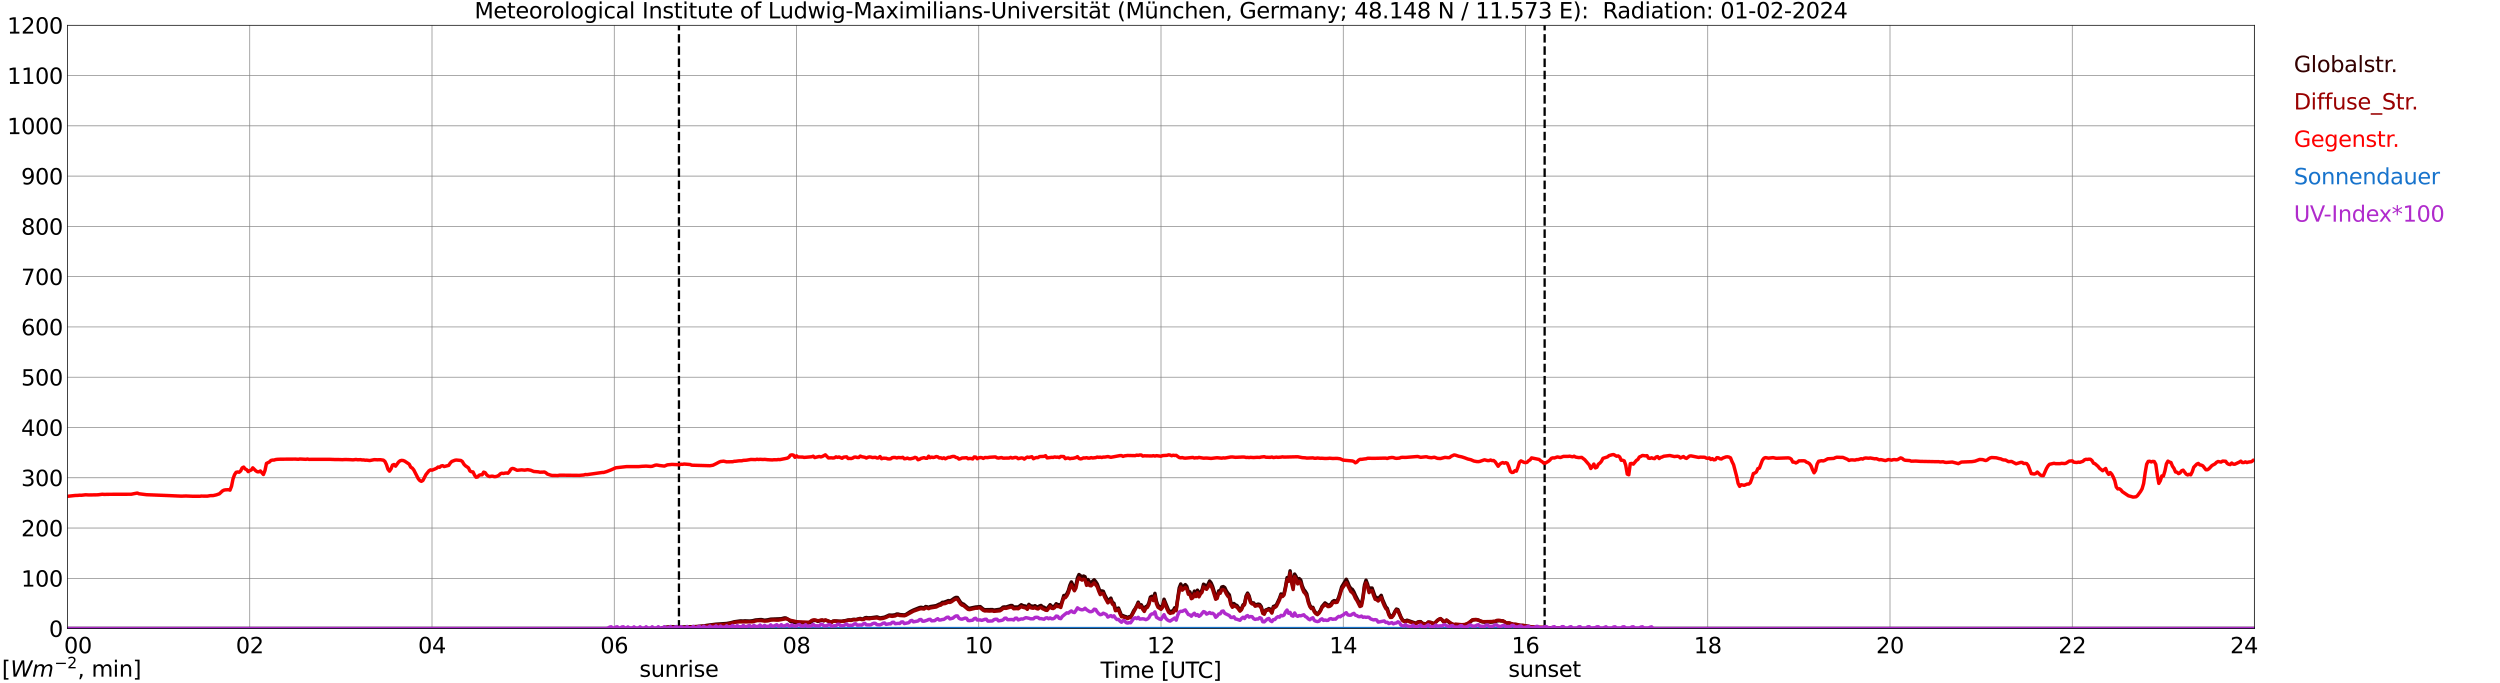 <?xml version="1.0" encoding="utf-8" standalone="no"?>
<!DOCTYPE svg PUBLIC "-//W3C//DTD SVG 1.1//EN"
  "http://www.w3.org/Graphics/SVG/1.1/DTD/svg11.dtd">
<svg xmlns:xlink="http://www.w3.org/1999/xlink" width="1085.4pt" height="296.64pt" viewBox="0 0 1085.4 296.64" xmlns="http://www.w3.org/2000/svg" version="1.1">
 <defs>
  <style type="text/css">*{stroke-linejoin: round; stroke-linecap: butt}</style>
 </defs>
 <g id="figure_1">
  <g id="patch_1">
   <path d="M 0 296.64 
L 1085.4 296.64 
L 1085.4 0 
L 0 0 
z
" style="fill: #ffffff"/>
  </g>
  <g id="axes_1">
   <g id="patch_2">
    <path d="M 29.306 272.909 
L 978.814 272.909 
L 978.814 10.976 
L 29.306 10.976 
z
" style="fill: #ffffff"/>
   </g>
   <g id="patch_3">
    <path d="M 978.814 272.909 
L 978.814 272.909 
L 978.814 10.976 
L 978.814 10.976 
z
" clip-path="url(#pf319f7515f)" style="fill: #d3d3d3; opacity: 0.25; stroke: #d3d3d3; stroke-linejoin: miter"/>
   </g>
   <g id="matplotlib.axis_1">
    <g id="xtick_1">
     <g id="line2d_1">
      <path d="M 29.306 272.909 
L 29.306 10.976 
" clip-path="url(#pf319f7515f)" style="fill: none; stroke: #808080; stroke-width: 0.3; stroke-linecap: square"/>
     </g>
     <g id="line2d_2"/>
     <g id="text_1">
      <!--    00 -->
      <g transform="translate(18.733 283.627) scale(0.095 -0.095)">
       <defs>
        <path id="DejaVuSans-20" transform="scale(0.016)"/>
        <path id="DejaVuSans-30" d="M 2034 4250 
Q 1547 4250 1301 3770 
Q 1056 3291 1056 2328 
Q 1056 1369 1301 889 
Q 1547 409 2034 409 
Q 2525 409 2770 889 
Q 3016 1369 3016 2328 
Q 3016 3291 2770 3770 
Q 2525 4250 2034 4250 
z
M 2034 4750 
Q 2819 4750 3233 4129 
Q 3647 3509 3647 2328 
Q 3647 1150 3233 529 
Q 2819 -91 2034 -91 
Q 1250 -91 836 529 
Q 422 1150 422 2328 
Q 422 3509 836 4129 
Q 1250 4750 2034 4750 
z
" transform="scale(0.016)"/>
       </defs>
       <use xlink:href="#DejaVuSans-20"/>
       <use xlink:href="#DejaVuSans-20" transform="translate(31.787 0)"/>
       <use xlink:href="#DejaVuSans-20" transform="translate(63.574 0)"/>
       <use xlink:href="#DejaVuSans-30" transform="translate(95.361 0)"/>
       <use xlink:href="#DejaVuSans-30" transform="translate(158.984 0)"/>
      </g>
     </g>
    </g>
    <g id="xtick_2">
     <g id="line2d_3">
      <path d="M 108.431 272.909 
L 108.431 10.976 
" clip-path="url(#pf319f7515f)" style="fill: none; stroke: #808080; stroke-width: 0.3; stroke-linecap: square"/>
     </g>
     <g id="line2d_4"/>
     <g id="text_2">
      <!-- 02 -->
      <g transform="translate(102.387 283.627) scale(0.095 -0.095)">
       <defs>
        <path id="DejaVuSans-32" d="M 1228 531 
L 3431 531 
L 3431 0 
L 469 0 
L 469 531 
Q 828 903 1448 1529 
Q 2069 2156 2228 2338 
Q 2531 2678 2651 2914 
Q 2772 3150 2772 3378 
Q 2772 3750 2511 3984 
Q 2250 4219 1831 4219 
Q 1534 4219 1204 4116 
Q 875 4013 500 3803 
L 500 4441 
Q 881 4594 1212 4672 
Q 1544 4750 1819 4750 
Q 2544 4750 2975 4387 
Q 3406 4025 3406 3419 
Q 3406 3131 3298 2873 
Q 3191 2616 2906 2266 
Q 2828 2175 2409 1742 
Q 1991 1309 1228 531 
z
" transform="scale(0.016)"/>
       </defs>
       <use xlink:href="#DejaVuSans-30"/>
       <use xlink:href="#DejaVuSans-32" transform="translate(63.623 0)"/>
      </g>
     </g>
    </g>
    <g id="xtick_3">
     <g id="line2d_5">
      <path d="M 187.557 272.909 
L 187.557 10.976 
" clip-path="url(#pf319f7515f)" style="fill: none; stroke: #808080; stroke-width: 0.3; stroke-linecap: square"/>
     </g>
     <g id="line2d_6"/>
     <g id="text_3">
      <!-- 04 -->
      <g transform="translate(181.513 283.627) scale(0.095 -0.095)">
       <defs>
        <path id="DejaVuSans-34" d="M 2419 4116 
L 825 1625 
L 2419 1625 
L 2419 4116 
z
M 2253 4666 
L 3047 4666 
L 3047 1625 
L 3713 1625 
L 3713 1100 
L 3047 1100 
L 3047 0 
L 2419 0 
L 2419 1100 
L 313 1100 
L 313 1709 
L 2253 4666 
z
" transform="scale(0.016)"/>
       </defs>
       <use xlink:href="#DejaVuSans-30"/>
       <use xlink:href="#DejaVuSans-34" transform="translate(63.623 0)"/>
      </g>
     </g>
    </g>
    <g id="xtick_4">
     <g id="line2d_7">
      <path d="M 266.683 272.909 
L 266.683 10.976 
" clip-path="url(#pf319f7515f)" style="fill: none; stroke: #808080; stroke-width: 0.3; stroke-linecap: square"/>
     </g>
     <g id="line2d_8"/>
     <g id="text_4">
      <!-- 06 -->
      <g transform="translate(260.638 283.627) scale(0.095 -0.095)">
       <defs>
        <path id="DejaVuSans-36" d="M 2113 2584 
Q 1688 2584 1439 2293 
Q 1191 2003 1191 1497 
Q 1191 994 1439 701 
Q 1688 409 2113 409 
Q 2538 409 2786 701 
Q 3034 994 3034 1497 
Q 3034 2003 2786 2293 
Q 2538 2584 2113 2584 
z
M 3366 4563 
L 3366 3988 
Q 3128 4100 2886 4159 
Q 2644 4219 2406 4219 
Q 1781 4219 1451 3797 
Q 1122 3375 1075 2522 
Q 1259 2794 1537 2939 
Q 1816 3084 2150 3084 
Q 2853 3084 3261 2657 
Q 3669 2231 3669 1497 
Q 3669 778 3244 343 
Q 2819 -91 2113 -91 
Q 1303 -91 875 529 
Q 447 1150 447 2328 
Q 447 3434 972 4092 
Q 1497 4750 2381 4750 
Q 2619 4750 2861 4703 
Q 3103 4656 3366 4563 
z
" transform="scale(0.016)"/>
       </defs>
       <use xlink:href="#DejaVuSans-30"/>
       <use xlink:href="#DejaVuSans-36" transform="translate(63.623 0)"/>
      </g>
     </g>
    </g>
    <g id="xtick_5">
     <g id="line2d_9">
      <path d="M 345.808 272.909 
L 345.808 10.976 
" clip-path="url(#pf319f7515f)" style="fill: none; stroke: #808080; stroke-width: 0.3; stroke-linecap: square"/>
     </g>
     <g id="line2d_10"/>
     <g id="text_5">
      <!-- 08 -->
      <g transform="translate(339.764 283.627) scale(0.095 -0.095)">
       <defs>
        <path id="DejaVuSans-38" d="M 2034 2216 
Q 1584 2216 1326 1975 
Q 1069 1734 1069 1313 
Q 1069 891 1326 650 
Q 1584 409 2034 409 
Q 2484 409 2743 651 
Q 3003 894 3003 1313 
Q 3003 1734 2745 1975 
Q 2488 2216 2034 2216 
z
M 1403 2484 
Q 997 2584 770 2862 
Q 544 3141 544 3541 
Q 544 4100 942 4425 
Q 1341 4750 2034 4750 
Q 2731 4750 3128 4425 
Q 3525 4100 3525 3541 
Q 3525 3141 3298 2862 
Q 3072 2584 2669 2484 
Q 3125 2378 3379 2068 
Q 3634 1759 3634 1313 
Q 3634 634 3220 271 
Q 2806 -91 2034 -91 
Q 1263 -91 848 271 
Q 434 634 434 1313 
Q 434 1759 690 2068 
Q 947 2378 1403 2484 
z
M 1172 3481 
Q 1172 3119 1398 2916 
Q 1625 2713 2034 2713 
Q 2441 2713 2670 2916 
Q 2900 3119 2900 3481 
Q 2900 3844 2670 4047 
Q 2441 4250 2034 4250 
Q 1625 4250 1398 4047 
Q 1172 3844 1172 3481 
z
" transform="scale(0.016)"/>
       </defs>
       <use xlink:href="#DejaVuSans-30"/>
       <use xlink:href="#DejaVuSans-38" transform="translate(63.623 0)"/>
      </g>
     </g>
    </g>
    <g id="xtick_6">
     <g id="line2d_11">
      <path d="M 424.934 272.909 
L 424.934 10.976 
" clip-path="url(#pf319f7515f)" style="fill: none; stroke: #808080; stroke-width: 0.3; stroke-linecap: square"/>
     </g>
     <g id="line2d_12"/>
     <g id="text_6">
      <!-- 10 -->
      <g transform="translate(418.89 283.627) scale(0.095 -0.095)">
       <defs>
        <path id="DejaVuSans-31" d="M 794 531 
L 1825 531 
L 1825 4091 
L 703 3866 
L 703 4441 
L 1819 4666 
L 2450 4666 
L 2450 531 
L 3481 531 
L 3481 0 
L 794 0 
L 794 531 
z
" transform="scale(0.016)"/>
       </defs>
       <use xlink:href="#DejaVuSans-31"/>
       <use xlink:href="#DejaVuSans-30" transform="translate(63.623 0)"/>
      </g>
     </g>
    </g>
    <g id="xtick_7">
     <g id="line2d_13">
      <path d="M 504.06 272.909 
L 504.06 10.976 
" clip-path="url(#pf319f7515f)" style="fill: none; stroke: #808080; stroke-width: 0.3; stroke-linecap: square"/>
     </g>
     <g id="line2d_14"/>
     <g id="text_7">
      <!-- 12 -->
      <g transform="translate(498.015 283.627) scale(0.095 -0.095)">
       <use xlink:href="#DejaVuSans-31"/>
       <use xlink:href="#DejaVuSans-32" transform="translate(63.623 0)"/>
      </g>
     </g>
    </g>
    <g id="xtick_8">
     <g id="line2d_15">
      <path d="M 583.185 272.909 
L 583.185 10.976 
" clip-path="url(#pf319f7515f)" style="fill: none; stroke: #808080; stroke-width: 0.3; stroke-linecap: square"/>
     </g>
     <g id="line2d_16"/>
     <g id="text_8">
      <!-- 14 -->
      <g transform="translate(577.141 283.627) scale(0.095 -0.095)">
       <use xlink:href="#DejaVuSans-31"/>
       <use xlink:href="#DejaVuSans-34" transform="translate(63.623 0)"/>
      </g>
     </g>
    </g>
    <g id="xtick_9">
     <g id="line2d_17">
      <path d="M 662.311 272.909 
L 662.311 10.976 
" clip-path="url(#pf319f7515f)" style="fill: none; stroke: #808080; stroke-width: 0.3; stroke-linecap: square"/>
     </g>
     <g id="line2d_18"/>
     <g id="text_9">
      <!-- 16 -->
      <g transform="translate(656.267 283.627) scale(0.095 -0.095)">
       <use xlink:href="#DejaVuSans-31"/>
       <use xlink:href="#DejaVuSans-36" transform="translate(63.623 0)"/>
      </g>
     </g>
    </g>
    <g id="xtick_10">
     <g id="line2d_19">
      <path d="M 741.437 272.909 
L 741.437 10.976 
" clip-path="url(#pf319f7515f)" style="fill: none; stroke: #808080; stroke-width: 0.3; stroke-linecap: square"/>
     </g>
     <g id="line2d_20"/>
     <g id="text_10">
      <!-- 18 -->
      <g transform="translate(735.392 283.627) scale(0.095 -0.095)">
       <use xlink:href="#DejaVuSans-31"/>
       <use xlink:href="#DejaVuSans-38" transform="translate(63.623 0)"/>
      </g>
     </g>
    </g>
    <g id="xtick_11">
     <g id="line2d_21">
      <path d="M 820.562 272.909 
L 820.562 10.976 
" clip-path="url(#pf319f7515f)" style="fill: none; stroke: #808080; stroke-width: 0.3; stroke-linecap: square"/>
     </g>
     <g id="line2d_22"/>
     <g id="text_11">
      <!-- 20 -->
      <g transform="translate(814.518 283.627) scale(0.095 -0.095)">
       <use xlink:href="#DejaVuSans-32"/>
       <use xlink:href="#DejaVuSans-30" transform="translate(63.623 0)"/>
      </g>
     </g>
    </g>
    <g id="xtick_12">
     <g id="line2d_23">
      <path d="M 899.688 272.909 
L 899.688 10.976 
" clip-path="url(#pf319f7515f)" style="fill: none; stroke: #808080; stroke-width: 0.3; stroke-linecap: square"/>
     </g>
     <g id="line2d_24"/>
     <g id="text_12">
      <!-- 22 -->
      <g transform="translate(893.644 283.627) scale(0.095 -0.095)">
       <use xlink:href="#DejaVuSans-32"/>
       <use xlink:href="#DejaVuSans-32" transform="translate(63.623 0)"/>
      </g>
     </g>
    </g>
    <g id="xtick_13">
     <g id="line2d_25">
      <path d="M 978.814 272.909 
L 978.814 10.976 
" clip-path="url(#pf319f7515f)" style="fill: none; stroke: #808080; stroke-width: 0.3; stroke-linecap: square"/>
     </g>
     <g id="line2d_26"/>
     <g id="text_13">
      <!-- 24    -->
      <g transform="translate(968.241 283.627) scale(0.095 -0.095)">
       <use xlink:href="#DejaVuSans-32"/>
       <use xlink:href="#DejaVuSans-34" transform="translate(63.623 0)"/>
       <use xlink:href="#DejaVuSans-20" transform="translate(127.246 0)"/>
       <use xlink:href="#DejaVuSans-20" transform="translate(159.033 0)"/>
       <use xlink:href="#DejaVuSans-20" transform="translate(190.82 0)"/>
      </g>
     </g>
    </g>
    <g id="text_14">
     <!-- Time [UTC] -->
     <g transform="translate(477.806 294.322) scale(0.095 -0.095)">
      <defs>
       <path id="DejaVuSans-54" d="M -19 4666 
L 3928 4666 
L 3928 4134 
L 2272 4134 
L 2272 0 
L 1638 0 
L 1638 4134 
L -19 4134 
L -19 4666 
z
" transform="scale(0.016)"/>
       <path id="DejaVuSans-69" d="M 603 3500 
L 1178 3500 
L 1178 0 
L 603 0 
L 603 3500 
z
M 603 4863 
L 1178 4863 
L 1178 4134 
L 603 4134 
L 603 4863 
z
" transform="scale(0.016)"/>
       <path id="DejaVuSans-6d" d="M 3328 2828 
Q 3544 3216 3844 3400 
Q 4144 3584 4550 3584 
Q 5097 3584 5394 3201 
Q 5691 2819 5691 2113 
L 5691 0 
L 5113 0 
L 5113 2094 
Q 5113 2597 4934 2840 
Q 4756 3084 4391 3084 
Q 3944 3084 3684 2787 
Q 3425 2491 3425 1978 
L 3425 0 
L 2847 0 
L 2847 2094 
Q 2847 2600 2669 2842 
Q 2491 3084 2119 3084 
Q 1678 3084 1418 2786 
Q 1159 2488 1159 1978 
L 1159 0 
L 581 0 
L 581 3500 
L 1159 3500 
L 1159 2956 
Q 1356 3278 1631 3431 
Q 1906 3584 2284 3584 
Q 2666 3584 2933 3390 
Q 3200 3197 3328 2828 
z
" transform="scale(0.016)"/>
       <path id="DejaVuSans-65" d="M 3597 1894 
L 3597 1613 
L 953 1613 
Q 991 1019 1311 708 
Q 1631 397 2203 397 
Q 2534 397 2845 478 
Q 3156 559 3463 722 
L 3463 178 
Q 3153 47 2828 -22 
Q 2503 -91 2169 -91 
Q 1331 -91 842 396 
Q 353 884 353 1716 
Q 353 2575 817 3079 
Q 1281 3584 2069 3584 
Q 2775 3584 3186 3129 
Q 3597 2675 3597 1894 
z
M 3022 2063 
Q 3016 2534 2758 2815 
Q 2500 3097 2075 3097 
Q 1594 3097 1305 2825 
Q 1016 2553 972 2059 
L 3022 2063 
z
" transform="scale(0.016)"/>
       <path id="DejaVuSans-5b" d="M 550 4863 
L 1875 4863 
L 1875 4416 
L 1125 4416 
L 1125 -397 
L 1875 -397 
L 1875 -844 
L 550 -844 
L 550 4863 
z
" transform="scale(0.016)"/>
       <path id="DejaVuSans-55" d="M 556 4666 
L 1191 4666 
L 1191 1831 
Q 1191 1081 1462 751 
Q 1734 422 2344 422 
Q 2950 422 3222 751 
Q 3494 1081 3494 1831 
L 3494 4666 
L 4128 4666 
L 4128 1753 
Q 4128 841 3676 375 
Q 3225 -91 2344 -91 
Q 1459 -91 1007 375 
Q 556 841 556 1753 
L 556 4666 
z
" transform="scale(0.016)"/>
       <path id="DejaVuSans-43" d="M 4122 4306 
L 4122 3641 
Q 3803 3938 3442 4084 
Q 3081 4231 2675 4231 
Q 1875 4231 1450 3742 
Q 1025 3253 1025 2328 
Q 1025 1406 1450 917 
Q 1875 428 2675 428 
Q 3081 428 3442 575 
Q 3803 722 4122 1019 
L 4122 359 
Q 3791 134 3420 21 
Q 3050 -91 2638 -91 
Q 1578 -91 968 557 
Q 359 1206 359 2328 
Q 359 3453 968 4101 
Q 1578 4750 2638 4750 
Q 3056 4750 3426 4639 
Q 3797 4528 4122 4306 
z
" transform="scale(0.016)"/>
       <path id="DejaVuSans-5d" d="M 1947 4863 
L 1947 -844 
L 622 -844 
L 622 -397 
L 1369 -397 
L 1369 4416 
L 622 4416 
L 622 4863 
L 1947 4863 
z
" transform="scale(0.016)"/>
      </defs>
      <use xlink:href="#DejaVuSans-54"/>
      <use xlink:href="#DejaVuSans-69" transform="translate(57.959 0)"/>
      <use xlink:href="#DejaVuSans-6d" transform="translate(85.742 0)"/>
      <use xlink:href="#DejaVuSans-65" transform="translate(183.154 0)"/>
      <use xlink:href="#DejaVuSans-20" transform="translate(244.678 0)"/>
      <use xlink:href="#DejaVuSans-5b" transform="translate(276.465 0)"/>
      <use xlink:href="#DejaVuSans-55" transform="translate(315.479 0)"/>
      <use xlink:href="#DejaVuSans-54" transform="translate(388.672 0)"/>
      <use xlink:href="#DejaVuSans-43" transform="translate(443.881 0)"/>
      <use xlink:href="#DejaVuSans-5d" transform="translate(513.705 0)"/>
     </g>
    </g>
   </g>
   <g id="matplotlib.axis_2">
    <g id="ytick_1">
     <g id="line2d_27">
      <path d="M 29.306 272.909 
L 978.814 272.909 
" clip-path="url(#pf319f7515f)" style="fill: none; stroke: #808080; stroke-width: 0.3; stroke-linecap: square"/>
     </g>
     <g id="line2d_28"/>
     <g id="text_15">
      <!-- 0 -->
      <g transform="translate(21.261 276.518) scale(0.095 -0.095)">
       <use xlink:href="#DejaVuSans-30"/>
      </g>
     </g>
    </g>
    <g id="ytick_2">
     <g id="line2d_29">
      <path d="M 29.306 251.081 
L 978.814 251.081 
" clip-path="url(#pf319f7515f)" style="fill: none; stroke: #808080; stroke-width: 0.3; stroke-linecap: square"/>
     </g>
     <g id="line2d_30"/>
     <g id="text_16">
      <!-- 100 -->
      <g transform="translate(9.173 254.69) scale(0.095 -0.095)">
       <use xlink:href="#DejaVuSans-31"/>
       <use xlink:href="#DejaVuSans-30" transform="translate(63.623 0)"/>
       <use xlink:href="#DejaVuSans-30" transform="translate(127.246 0)"/>
      </g>
     </g>
    </g>
    <g id="ytick_3">
     <g id="line2d_31">
      <path d="M 29.306 229.253 
L 978.814 229.253 
" clip-path="url(#pf319f7515f)" style="fill: none; stroke: #808080; stroke-width: 0.3; stroke-linecap: square"/>
     </g>
     <g id="line2d_32"/>
     <g id="text_17">
      <!-- 200 -->
      <g transform="translate(9.173 232.863) scale(0.095 -0.095)">
       <use xlink:href="#DejaVuSans-32"/>
       <use xlink:href="#DejaVuSans-30" transform="translate(63.623 0)"/>
       <use xlink:href="#DejaVuSans-30" transform="translate(127.246 0)"/>
      </g>
     </g>
    </g>
    <g id="ytick_4">
     <g id="line2d_33">
      <path d="M 29.306 207.426 
L 978.814 207.426 
" clip-path="url(#pf319f7515f)" style="fill: none; stroke: #808080; stroke-width: 0.3; stroke-linecap: square"/>
     </g>
     <g id="line2d_34"/>
     <g id="text_18">
      <!-- 300 -->
      <g transform="translate(9.173 211.035) scale(0.095 -0.095)">
       <defs>
        <path id="DejaVuSans-33" d="M 2597 2516 
Q 3050 2419 3304 2112 
Q 3559 1806 3559 1356 
Q 3559 666 3084 287 
Q 2609 -91 1734 -91 
Q 1441 -91 1130 -33 
Q 819 25 488 141 
L 488 750 
Q 750 597 1062 519 
Q 1375 441 1716 441 
Q 2309 441 2620 675 
Q 2931 909 2931 1356 
Q 2931 1769 2642 2001 
Q 2353 2234 1838 2234 
L 1294 2234 
L 1294 2753 
L 1863 2753 
Q 2328 2753 2575 2939 
Q 2822 3125 2822 3475 
Q 2822 3834 2567 4026 
Q 2313 4219 1838 4219 
Q 1578 4219 1281 4162 
Q 984 4106 628 3988 
L 628 4550 
Q 988 4650 1302 4700 
Q 1616 4750 1894 4750 
Q 2613 4750 3031 4423 
Q 3450 4097 3450 3541 
Q 3450 3153 3228 2886 
Q 3006 2619 2597 2516 
z
" transform="scale(0.016)"/>
       </defs>
       <use xlink:href="#DejaVuSans-33"/>
       <use xlink:href="#DejaVuSans-30" transform="translate(63.623 0)"/>
       <use xlink:href="#DejaVuSans-30" transform="translate(127.246 0)"/>
      </g>
     </g>
    </g>
    <g id="ytick_5">
     <g id="line2d_35">
      <path d="M 29.306 185.598 
L 978.814 185.598 
" clip-path="url(#pf319f7515f)" style="fill: none; stroke: #808080; stroke-width: 0.3; stroke-linecap: square"/>
     </g>
     <g id="line2d_36"/>
     <g id="text_19">
      <!-- 400 -->
      <g transform="translate(9.173 189.207) scale(0.095 -0.095)">
       <use xlink:href="#DejaVuSans-34"/>
       <use xlink:href="#DejaVuSans-30" transform="translate(63.623 0)"/>
       <use xlink:href="#DejaVuSans-30" transform="translate(127.246 0)"/>
      </g>
     </g>
    </g>
    <g id="ytick_6">
     <g id="line2d_37">
      <path d="M 29.306 163.77 
L 978.814 163.77 
" clip-path="url(#pf319f7515f)" style="fill: none; stroke: #808080; stroke-width: 0.3; stroke-linecap: square"/>
     </g>
     <g id="line2d_38"/>
     <g id="text_20">
      <!-- 500 -->
      <g transform="translate(9.173 167.379) scale(0.095 -0.095)">
       <defs>
        <path id="DejaVuSans-35" d="M 691 4666 
L 3169 4666 
L 3169 4134 
L 1269 4134 
L 1269 2991 
Q 1406 3038 1543 3061 
Q 1681 3084 1819 3084 
Q 2600 3084 3056 2656 
Q 3513 2228 3513 1497 
Q 3513 744 3044 326 
Q 2575 -91 1722 -91 
Q 1428 -91 1123 -41 
Q 819 9 494 109 
L 494 744 
Q 775 591 1075 516 
Q 1375 441 1709 441 
Q 2250 441 2565 725 
Q 2881 1009 2881 1497 
Q 2881 1984 2565 2268 
Q 2250 2553 1709 2553 
Q 1456 2553 1204 2497 
Q 953 2441 691 2322 
L 691 4666 
z
" transform="scale(0.016)"/>
       </defs>
       <use xlink:href="#DejaVuSans-35"/>
       <use xlink:href="#DejaVuSans-30" transform="translate(63.623 0)"/>
       <use xlink:href="#DejaVuSans-30" transform="translate(127.246 0)"/>
      </g>
     </g>
    </g>
    <g id="ytick_7">
     <g id="line2d_39">
      <path d="M 29.306 141.942 
L 978.814 141.942 
" clip-path="url(#pf319f7515f)" style="fill: none; stroke: #808080; stroke-width: 0.3; stroke-linecap: square"/>
     </g>
     <g id="line2d_40"/>
     <g id="text_21">
      <!-- 600 -->
      <g transform="translate(9.173 145.551) scale(0.095 -0.095)">
       <use xlink:href="#DejaVuSans-36"/>
       <use xlink:href="#DejaVuSans-30" transform="translate(63.623 0)"/>
       <use xlink:href="#DejaVuSans-30" transform="translate(127.246 0)"/>
      </g>
     </g>
    </g>
    <g id="ytick_8">
     <g id="line2d_41">
      <path d="M 29.306 120.114 
L 978.814 120.114 
" clip-path="url(#pf319f7515f)" style="fill: none; stroke: #808080; stroke-width: 0.3; stroke-linecap: square"/>
     </g>
     <g id="line2d_42"/>
     <g id="text_22">
      <!-- 700 -->
      <g transform="translate(9.173 123.724) scale(0.095 -0.095)">
       <defs>
        <path id="DejaVuSans-37" d="M 525 4666 
L 3525 4666 
L 3525 4397 
L 1831 0 
L 1172 0 
L 2766 4134 
L 525 4134 
L 525 4666 
z
" transform="scale(0.016)"/>
       </defs>
       <use xlink:href="#DejaVuSans-37"/>
       <use xlink:href="#DejaVuSans-30" transform="translate(63.623 0)"/>
       <use xlink:href="#DejaVuSans-30" transform="translate(127.246 0)"/>
      </g>
     </g>
    </g>
    <g id="ytick_9">
     <g id="line2d_43">
      <path d="M 29.306 98.287 
L 978.814 98.287 
" clip-path="url(#pf319f7515f)" style="fill: none; stroke: #808080; stroke-width: 0.3; stroke-linecap: square"/>
     </g>
     <g id="line2d_44"/>
     <g id="text_23">
      <!-- 800 -->
      <g transform="translate(9.173 101.896) scale(0.095 -0.095)">
       <use xlink:href="#DejaVuSans-38"/>
       <use xlink:href="#DejaVuSans-30" transform="translate(63.623 0)"/>
       <use xlink:href="#DejaVuSans-30" transform="translate(127.246 0)"/>
      </g>
     </g>
    </g>
    <g id="ytick_10">
     <g id="line2d_45">
      <path d="M 29.306 76.459 
L 978.814 76.459 
" clip-path="url(#pf319f7515f)" style="fill: none; stroke: #808080; stroke-width: 0.3; stroke-linecap: square"/>
     </g>
     <g id="line2d_46"/>
     <g id="text_24">
      <!-- 900 -->
      <g transform="translate(9.173 80.068) scale(0.095 -0.095)">
       <defs>
        <path id="DejaVuSans-39" d="M 703 97 
L 703 672 
Q 941 559 1184 500 
Q 1428 441 1663 441 
Q 2288 441 2617 861 
Q 2947 1281 2994 2138 
Q 2813 1869 2534 1725 
Q 2256 1581 1919 1581 
Q 1219 1581 811 2004 
Q 403 2428 403 3163 
Q 403 3881 828 4315 
Q 1253 4750 1959 4750 
Q 2769 4750 3195 4129 
Q 3622 3509 3622 2328 
Q 3622 1225 3098 567 
Q 2575 -91 1691 -91 
Q 1453 -91 1209 -44 
Q 966 3 703 97 
z
M 1959 2075 
Q 2384 2075 2632 2365 
Q 2881 2656 2881 3163 
Q 2881 3666 2632 3958 
Q 2384 4250 1959 4250 
Q 1534 4250 1286 3958 
Q 1038 3666 1038 3163 
Q 1038 2656 1286 2365 
Q 1534 2075 1959 2075 
z
" transform="scale(0.016)"/>
       </defs>
       <use xlink:href="#DejaVuSans-39"/>
       <use xlink:href="#DejaVuSans-30" transform="translate(63.623 0)"/>
       <use xlink:href="#DejaVuSans-30" transform="translate(127.246 0)"/>
      </g>
     </g>
    </g>
    <g id="ytick_11">
     <g id="line2d_47">
      <path d="M 29.306 54.631 
L 978.814 54.631 
" clip-path="url(#pf319f7515f)" style="fill: none; stroke: #808080; stroke-width: 0.3; stroke-linecap: square"/>
     </g>
     <g id="line2d_48"/>
     <g id="text_25">
      <!-- 1000 -->
      <g transform="translate(3.128 58.24) scale(0.095 -0.095)">
       <use xlink:href="#DejaVuSans-31"/>
       <use xlink:href="#DejaVuSans-30" transform="translate(63.623 0)"/>
       <use xlink:href="#DejaVuSans-30" transform="translate(127.246 0)"/>
       <use xlink:href="#DejaVuSans-30" transform="translate(190.869 0)"/>
      </g>
     </g>
    </g>
    <g id="ytick_12">
     <g id="line2d_49">
      <path d="M 29.306 32.803 
L 978.814 32.803 
" clip-path="url(#pf319f7515f)" style="fill: none; stroke: #808080; stroke-width: 0.3; stroke-linecap: square"/>
     </g>
     <g id="line2d_50"/>
     <g id="text_26">
      <!-- 1100 -->
      <g transform="translate(3.128 36.413) scale(0.095 -0.095)">
       <use xlink:href="#DejaVuSans-31"/>
       <use xlink:href="#DejaVuSans-31" transform="translate(63.623 0)"/>
       <use xlink:href="#DejaVuSans-30" transform="translate(127.246 0)"/>
       <use xlink:href="#DejaVuSans-30" transform="translate(190.869 0)"/>
      </g>
     </g>
    </g>
    <g id="ytick_13">
     <g id="line2d_51">
      <path d="M 29.306 10.976 
L 978.814 10.976 
" clip-path="url(#pf319f7515f)" style="fill: none; stroke: #808080; stroke-width: 0.3; stroke-linecap: square"/>
     </g>
     <g id="line2d_52"/>
     <g id="text_27">
      <!-- 1200 -->
      <g transform="translate(3.128 14.585) scale(0.095 -0.095)">
       <use xlink:href="#DejaVuSans-31"/>
       <use xlink:href="#DejaVuSans-32" transform="translate(63.623 0)"/>
       <use xlink:href="#DejaVuSans-30" transform="translate(127.246 0)"/>
       <use xlink:href="#DejaVuSans-30" transform="translate(190.869 0)"/>
      </g>
     </g>
    </g>
   </g>
   <g id="line2d_53">
    <path d="M 294.772 272.909 
L 294.772 10.976 
" clip-path="url(#pf319f7515f)" style="fill: none; stroke-dasharray: 3.7,1.6; stroke-dashoffset: 0; stroke: #000000"/>
   </g>
   <g id="line2d_54">
    <path d="M 670.619 272.909 
L 670.619 10.976 
" clip-path="url(#pf319f7515f)" style="fill: none; stroke-dasharray: 3.7,1.6; stroke-dashoffset: 0; stroke: #000000"/>
   </g>
   <g id="line2d_55">
    <path d="M 29.306 272.909 
L 287.124 272.909 
L 287.783 272.498 
L 291.08 272.06 
L 296.355 272.245 
L 297.674 272.145 
L 300.971 272.077 
L 303.608 271.942 
L 304.927 271.806 
L 305.586 271.756 
L 306.905 271.503 
L 310.861 270.997 
L 315.477 270.693 
L 317.455 270.322 
L 318.774 269.949 
L 321.411 269.578 
L 322.73 269.613 
L 323.39 269.545 
L 325.368 269.63 
L 326.686 269.51 
L 328.005 269.174 
L 329.983 269.004 
L 330.643 269.004 
L 331.961 269.274 
L 333.28 269.106 
L 334.599 268.818 
L 339.215 268.633 
L 340.533 268.279 
L 341.193 268.297 
L 342.512 269.174 
L 343.171 269.781 
L 345.808 270.508 
L 347.787 270.405 
L 348.446 270.473 
L 349.105 270.337 
L 349.765 270.405 
L 350.424 270.643 
L 351.743 270.305 
L 353.062 269.375 
L 354.38 269.41 
L 355.04 269.781 
L 357.018 269.257 
L 357.677 269.545 
L 358.337 269.257 
L 358.996 269.41 
L 360.974 270.202 
L 361.634 269.68 
L 362.293 269.578 
L 365.59 269.763 
L 366.249 269.545 
L 366.909 269.477 
L 368.227 269.157 
L 368.887 269.122 
L 369.546 269.224 
L 370.206 268.954 
L 370.865 268.868 
L 371.524 268.989 
L 373.502 268.482 
L 374.162 268.786 
L 374.821 268.683 
L 375.481 268.244 
L 376.14 268.094 
L 376.799 268.244 
L 378.118 268.211 
L 380.756 267.84 
L 382.074 268.297 
L 384.053 267.941 
L 385.371 267.349 
L 386.031 267.028 
L 387.349 267.096 
L 388.668 266.911 
L 389.328 266.574 
L 389.987 266.607 
L 390.646 266.828 
L 392.624 266.978 
L 393.284 266.793 
L 395.262 265.509 
L 396.581 264.852 
L 399.218 263.789 
L 399.878 263.654 
L 401.196 263.922 
L 401.856 263.333 
L 402.515 263.451 
L 403.175 263.737 
L 403.834 263.366 
L 406.471 262.944 
L 407.79 262.285 
L 408.45 262.082 
L 409.109 261.508 
L 409.768 261.493 
L 411.087 261.019 
L 411.746 260.733 
L 412.406 260.869 
L 413.065 260.598 
L 414.384 259.668 
L 415.043 259.365 
L 415.703 259.415 
L 417.022 261.475 
L 417.681 262.049 
L 418.34 262.285 
L 420.318 263.975 
L 420.978 264.093 
L 423.615 263.536 
L 425.593 263.366 
L 426.912 264.464 
L 427.572 264.717 
L 429.55 264.682 
L 430.869 264.649 
L 431.528 264.885 
L 434.165 264.514 
L 434.825 264.16 
L 435.484 263.569 
L 436.144 263.501 
L 436.803 263.551 
L 438.781 262.894 
L 439.44 262.91 
L 440.1 263.536 
L 441.419 263.518 
L 442.078 263.551 
L 443.397 262.556 
L 444.056 262.91 
L 445.375 263.18 
L 446.034 263.839 
L 446.694 262.388 
L 447.353 262.995 
L 448.672 263.265 
L 449.331 262.962 
L 449.991 263.366 
L 450.65 263.586 
L 451.309 263.08 
L 451.969 262.859 
L 452.628 263.468 
L 453.287 263.636 
L 453.947 264.143 
L 454.606 264.243 
L 455.925 262.538 
L 456.584 263.23 
L 457.244 263.401 
L 457.903 263.062 
L 458.563 262.117 
L 459.222 262.556 
L 459.881 262.506 
L 460.541 262.944 
L 461.859 258.555 
L 462.519 258.537 
L 463.178 257.778 
L 463.838 256.361 
L 464.497 254.098 
L 465.156 252.646 
L 466.475 255.331 
L 467.134 254.133 
L 467.794 250.874 
L 468.453 249.44 
L 469.772 250.503 
L 470.431 250.081 
L 471.091 250.402 
L 471.75 252.814 
L 472.409 251.616 
L 473.069 252.714 
L 473.728 252.917 
L 475.047 251.718 
L 475.706 252.511 
L 476.366 253.524 
L 477.685 257.068 
L 478.344 256.529 
L 479.003 256.715 
L 479.663 258.284 
L 480.981 260.834 
L 481.641 260.395 
L 482.3 259.686 
L 482.96 261.508 
L 483.619 261.897 
L 484.278 264.328 
L 484.938 264.396 
L 485.597 263.99 
L 486.916 267.231 
L 487.575 267.266 
L 488.235 267.602 
L 488.894 267.738 
L 489.553 268.177 
L 490.213 267.738 
L 490.872 267.723 
L 491.532 266.557 
L 492.191 265.138 
L 492.85 264.21 
L 493.51 262.977 
L 494.169 261.425 
L 494.828 262.995 
L 495.488 262.573 
L 496.807 264.902 
L 497.466 263.366 
L 498.125 263.13 
L 498.785 261.779 
L 499.444 259.247 
L 500.103 258.893 
L 500.763 259.921 
L 501.422 257.61 
L 502.082 261.002 
L 502.741 262.859 
L 504.06 263.704 
L 504.719 263.012 
L 505.379 260.159 
L 507.357 265.003 
L 508.016 265.527 
L 509.335 265.156 
L 509.994 263.872 
L 510.654 264.363 
L 511.972 255.228 
L 512.632 253.541 
L 513.291 255.06 
L 514.61 253.812 
L 515.269 254.554 
L 515.929 256.951 
L 516.588 256.951 
L 517.247 258.943 
L 517.907 258.59 
L 518.566 256.63 
L 519.226 257.948 
L 519.885 256.226 
L 520.544 258.066 
L 521.204 257.003 
L 521.863 256.158 
L 522.522 253.641 
L 523.182 254.047 
L 523.841 254.654 
L 524.501 253.626 
L 525.16 252.242 
L 525.819 253.07 
L 526.479 254.622 
L 527.797 259.044 
L 528.457 258.976 
L 529.116 256.529 
L 529.776 256.512 
L 530.435 254.857 
L 531.094 254.672 
L 531.754 255.11 
L 532.413 256.512 
L 533.073 257.492 
L 533.732 258.251 
L 534.391 261.443 
L 535.051 262.792 
L 535.71 262.015 
L 536.369 262.606 
L 537.029 262.859 
L 538.348 264.767 
L 539.007 264.228 
L 539.666 262.606 
L 540.326 262.067 
L 540.985 258.775 
L 541.644 257.492 
L 542.304 258.673 
L 542.963 261.155 
L 543.623 261.814 
L 544.282 261.761 
L 544.941 262.691 
L 546.26 262.27 
L 546.919 262.438 
L 547.579 263.333 
L 548.238 265.747 
L 548.898 266.186 
L 549.557 264.802 
L 550.216 264.599 
L 550.876 264.21 
L 551.535 264.514 
L 552.195 265.662 
L 552.854 263.298 
L 553.513 263.095 
L 554.173 262.573 
L 555.491 259.771 
L 556.151 257.88 
L 556.81 258.166 
L 557.47 257.677 
L 558.129 254.622 
L 558.788 250.789 
L 559.448 251.566 
L 560.107 247.835 
L 560.766 251.819 
L 561.426 254.96 
L 562.085 249.237 
L 562.745 250.335 
L 563.404 252.41 
L 564.063 251.177 
L 564.723 251.801 
L 565.382 254.336 
L 566.042 255.905 
L 566.701 256.732 
L 567.36 257.813 
L 568.02 260.834 
L 568.679 262.741 
L 569.338 263.839 
L 569.998 263.687 
L 570.657 265.308 
L 571.317 266.083 
L 571.976 266.439 
L 572.635 265.898 
L 573.295 264.902 
L 573.954 263.333 
L 575.273 261.761 
L 576.592 262.724 
L 577.251 262.624 
L 577.91 262.185 
L 578.57 261.137 
L 579.229 260.749 
L 579.889 260.901 
L 580.548 260.783 
L 581.207 259.282 
L 582.526 254.757 
L 584.504 251.498 
L 585.164 252.867 
L 585.823 254.536 
L 586.482 255.482 
L 587.142 255.87 
L 587.801 256.951 
L 588.46 258.47 
L 589.779 261.037 
L 590.439 262.37 
L 591.098 262.202 
L 591.757 259.029 
L 592.417 253.93 
L 593.076 251.886 
L 593.736 253.576 
L 594.395 256.073 
L 595.054 255.296 
L 595.714 255.313 
L 597.032 259.096 
L 597.692 259.432 
L 598.351 260.006 
L 599.67 258.47 
L 600.329 260.445 
L 601.648 263.451 
L 602.307 264.16 
L 602.967 266.354 
L 603.626 267.52 
L 604.286 267.535 
L 604.945 266.878 
L 605.604 265.476 
L 606.264 264.429 
L 606.923 264.667 
L 608.242 267.908 
L 608.901 269.089 
L 609.561 269.545 
L 610.22 269.578 
L 610.879 269.257 
L 614.836 270.608 
L 615.495 270.052 
L 616.154 269.899 
L 616.814 269.899 
L 617.473 270.558 
L 618.792 270.844 
L 619.451 270.709 
L 620.111 270.069 
L 621.429 270.27 
L 622.089 270.693 
L 622.748 270.575 
L 623.408 270.052 
L 624.067 269.292 
L 625.386 268.6 
L 626.045 269.106 
L 626.705 269.949 
L 627.364 269.866 
L 628.023 269.274 
L 628.683 269.748 
L 629.342 270.473 
L 631.32 271.35 
L 631.98 271.182 
L 634.617 271.486 
L 635.936 271.35 
L 637.255 270.861 
L 637.914 270.455 
L 639.233 269.224 
L 640.552 269.004 
L 641.211 269.021 
L 641.87 269.224 
L 643.189 269.916 
L 644.508 270.119 
L 646.486 269.984 
L 647.145 270.137 
L 649.123 269.934 
L 649.783 269.613 
L 651.102 269.477 
L 651.761 269.595 
L 652.42 269.578 
L 653.08 269.866 
L 653.739 270.372 
L 654.399 270.508 
L 655.058 270.44 
L 656.377 270.879 
L 657.036 271.165 
L 657.695 271.082 
L 659.014 271.3 
L 659.674 271.553 
L 660.992 271.503 
L 662.311 271.806 
L 666.267 272.415 
L 668.246 272.533 
L 670.883 272.601 
L 672.202 272.736 
L 676.817 272.802 
L 678.136 272.909 
L 978.154 272.909 
L 978.154 272.909 
" clip-path="url(#pf319f7515f)" style="fill: none; stroke: #330000; stroke-width: 1.5; stroke-linecap: square"/>
   </g>
   <g id="line2d_56">
    <path d="M 29.306 272.909 
L 287.124 272.909 
L 287.783 272.647 
L 291.08 272.267 
L 293.058 272.479 
L 297.674 272.435 
L 298.992 272.352 
L 306.246 271.806 
L 310.861 271.261 
L 314.158 271.219 
L 316.136 270.925 
L 319.433 270.128 
L 320.752 270.001 
L 322.071 270.001 
L 326.686 269.96 
L 328.665 269.456 
L 330.643 269.456 
L 331.961 269.665 
L 333.28 269.582 
L 334.599 269.246 
L 335.918 269.161 
L 337.236 269.246 
L 337.896 269.246 
L 341.193 268.659 
L 341.852 268.742 
L 343.171 269.329 
L 344.49 269.582 
L 345.808 269.918 
L 351.083 270.169 
L 351.743 269.875 
L 352.402 269.373 
L 353.062 269.161 
L 353.721 269.12 
L 355.04 269.497 
L 355.699 269.414 
L 356.359 269.205 
L 357.018 269.161 
L 357.677 269.414 
L 358.337 269.161 
L 359.655 269.665 
L 360.974 270.169 
L 361.634 269.75 
L 362.952 269.665 
L 364.271 269.833 
L 366.909 269.665 
L 368.227 269.329 
L 368.887 269.288 
L 369.546 269.373 
L 370.206 269.12 
L 372.184 269.037 
L 372.843 268.742 
L 373.502 268.783 
L 374.162 268.993 
L 374.821 268.993 
L 375.481 268.615 
L 376.14 268.532 
L 377.459 268.659 
L 378.118 268.491 
L 380.756 268.281 
L 382.074 268.659 
L 383.393 268.491 
L 384.712 268.07 
L 386.031 267.399 
L 387.349 267.609 
L 388.668 267.399 
L 389.328 267.063 
L 389.987 267.022 
L 390.646 267.231 
L 391.965 267.314 
L 392.624 267.356 
L 393.284 267.146 
L 396.581 265.341 
L 399.218 264.418 
L 399.878 264.25 
L 401.196 264.418 
L 401.856 263.916 
L 402.515 263.999 
L 403.175 264.25 
L 403.834 263.957 
L 406.471 263.536 
L 407.79 262.866 
L 408.45 262.739 
L 409.109 262.194 
L 410.428 262.025 
L 411.746 261.438 
L 412.406 261.565 
L 413.065 261.27 
L 414.384 260.347 
L 415.043 260.096 
L 415.703 260.179 
L 417.022 262.235 
L 417.681 262.739 
L 418.34 262.949 
L 420.318 264.586 
L 420.978 264.671 
L 423.615 264.04 
L 424.275 264.082 
L 424.934 263.872 
L 425.593 263.957 
L 426.912 265.007 
L 427.572 265.258 
L 428.231 265.217 
L 429.55 265.3 
L 430.869 265.217 
L 431.528 265.426 
L 434.165 265.173 
L 434.825 264.754 
L 435.484 264.167 
L 436.144 264.082 
L 436.803 264.125 
L 438.781 263.58 
L 439.44 263.663 
L 440.1 264.293 
L 441.419 264.208 
L 442.078 264.293 
L 443.397 263.37 
L 444.056 263.663 
L 445.375 263.999 
L 446.034 264.544 
L 446.694 263.117 
L 447.353 263.789 
L 448.012 263.999 
L 448.672 264.082 
L 449.331 263.748 
L 449.991 264.208 
L 450.65 264.376 
L 451.309 263.916 
L 451.969 263.704 
L 452.628 264.293 
L 453.287 264.544 
L 453.947 264.922 
L 454.606 265.007 
L 455.925 263.285 
L 456.584 264.082 
L 457.244 264.208 
L 457.903 263.831 
L 458.563 262.949 
L 459.222 263.326 
L 459.881 263.37 
L 460.541 263.748 
L 461.2 261.397 
L 461.859 259.55 
L 462.519 259.507 
L 463.178 258.71 
L 463.838 257.409 
L 464.497 255.185 
L 465.156 253.882 
L 465.816 255.351 
L 466.475 256.486 
L 467.134 255.309 
L 467.794 252.162 
L 468.453 250.861 
L 469.113 251.448 
L 469.772 251.867 
L 470.431 251.448 
L 471.091 251.742 
L 471.75 254.135 
L 472.409 253.043 
L 473.069 254.218 
L 473.728 254.344 
L 475.047 253.085 
L 476.366 254.763 
L 477.025 256.654 
L 477.685 258.164 
L 478.344 257.618 
L 479.003 257.701 
L 479.663 259.338 
L 480.981 261.733 
L 482.3 260.598 
L 482.96 262.32 
L 483.619 262.739 
L 484.278 265.132 
L 484.938 265.007 
L 485.597 264.671 
L 486.256 266.433 
L 486.916 267.777 
L 487.575 267.777 
L 488.235 268.155 
L 488.894 268.238 
L 489.553 268.574 
L 490.213 268.196 
L 490.872 268.196 
L 494.169 262.111 
L 494.828 263.748 
L 495.488 263.285 
L 496.147 264.586 
L 496.807 265.468 
L 497.466 264.04 
L 498.125 263.748 
L 498.785 262.53 
L 499.444 260.052 
L 500.103 259.843 
L 500.763 260.766 
L 501.422 258.751 
L 502.082 262.152 
L 502.741 263.663 
L 504.06 264.544 
L 504.719 263.748 
L 505.379 261.144 
L 506.697 264.461 
L 507.357 265.804 
L 508.016 266.308 
L 508.675 266.099 
L 509.335 266.013 
L 509.994 264.754 
L 510.654 265.173 
L 511.313 260.347 
L 511.972 256.442 
L 512.632 254.849 
L 513.291 256.232 
L 514.61 255.017 
L 515.269 255.73 
L 515.929 257.996 
L 516.588 257.996 
L 517.247 259.928 
L 517.907 259.55 
L 518.566 257.869 
L 519.226 259.005 
L 519.885 257.324 
L 520.544 259.129 
L 521.204 257.869 
L 521.863 257.199 
L 522.522 254.805 
L 523.841 255.855 
L 524.501 254.89 
L 525.16 253.548 
L 525.819 254.344 
L 526.479 255.896 
L 527.797 260.179 
L 528.457 259.801 
L 529.116 257.492 
L 529.776 257.577 
L 530.435 256.108 
L 531.094 255.981 
L 531.754 256.4 
L 532.413 257.828 
L 533.073 258.836 
L 533.732 259.507 
L 534.391 262.488 
L 535.051 263.663 
L 535.71 262.907 
L 536.369 263.326 
L 537.029 263.58 
L 538.348 265.341 
L 539.007 264.712 
L 539.666 263.158 
L 540.326 262.571 
L 540.985 259.424 
L 541.644 258.123 
L 542.304 259.507 
L 542.963 261.648 
L 543.623 262.235 
L 544.282 262.279 
L 544.941 263.202 
L 545.601 262.99 
L 546.26 262.907 
L 546.919 263.117 
L 547.579 264.04 
L 548.238 266.308 
L 548.898 266.686 
L 549.557 265.173 
L 550.876 264.712 
L 551.535 265.173 
L 552.195 266.181 
L 552.854 263.872 
L 553.513 263.748 
L 554.173 263.202 
L 555.491 260.556 
L 556.151 258.583 
L 556.81 259.005 
L 557.47 258.332 
L 558.129 255.351 
L 558.788 251.699 
L 559.448 252.413 
L 560.107 248.802 
L 560.766 253.085 
L 561.426 255.94 
L 562.085 250.356 
L 562.745 251.616 
L 563.404 253.504 
L 564.063 252.371 
L 564.723 253.168 
L 565.382 255.436 
L 566.042 257.031 
L 566.701 257.745 
L 567.36 258.878 
L 568.02 261.606 
L 568.679 263.37 
L 569.338 264.25 
L 569.998 264.125 
L 570.657 265.719 
L 571.317 266.476 
L 571.976 266.854 
L 572.635 266.223 
L 573.295 265.258 
L 573.954 263.789 
L 575.273 262.445 
L 576.592 263.37 
L 577.251 263.285 
L 577.91 262.866 
L 578.57 261.816 
L 579.229 261.438 
L 579.889 261.606 
L 580.548 261.48 
L 581.207 259.969 
L 582.526 255.772 
L 584.504 252.917 
L 586.482 256.863 
L 587.142 257.324 
L 587.801 258.247 
L 588.46 259.76 
L 589.12 260.725 
L 590.439 263.326 
L 591.098 263.034 
L 591.757 259.76 
L 592.417 254.805 
L 593.076 253.043 
L 593.736 254.805 
L 594.395 257.282 
L 595.054 256.527 
L 595.714 256.486 
L 596.373 258.542 
L 597.032 260.179 
L 597.692 260.388 
L 598.351 260.934 
L 599.67 259.424 
L 600.329 261.397 
L 600.989 262.949 
L 601.648 264.208 
L 602.307 264.839 
L 602.967 266.937 
L 603.626 268.07 
L 604.286 268.028 
L 604.945 267.231 
L 605.604 265.887 
L 606.264 264.881 
L 606.923 265.217 
L 608.242 268.238 
L 608.901 269.329 
L 609.561 269.833 
L 610.22 269.875 
L 610.879 269.624 
L 611.539 269.75 
L 612.198 270.084 
L 612.858 270.211 
L 613.517 270.506 
L 614.836 270.757 
L 615.495 270.252 
L 616.154 270.084 
L 616.814 270.128 
L 617.473 270.757 
L 618.792 270.925 
L 619.451 270.842 
L 620.111 270.128 
L 620.77 270.169 
L 621.429 270.337 
L 622.089 270.757 
L 622.748 270.63 
L 624.726 268.868 
L 625.386 268.574 
L 626.045 269.078 
L 626.705 269.833 
L 627.364 269.75 
L 628.023 269.205 
L 630.001 270.589 
L 630.661 270.966 
L 631.32 271.134 
L 631.98 270.966 
L 634.617 271.219 
L 635.936 271.134 
L 637.255 270.63 
L 638.573 269.665 
L 639.233 269.161 
L 639.892 268.993 
L 641.211 269.037 
L 643.848 269.918 
L 647.805 269.833 
L 648.464 269.707 
L 649.123 269.707 
L 649.783 269.373 
L 650.442 269.288 
L 651.102 269.329 
L 651.761 269.497 
L 652.42 269.539 
L 653.08 269.875 
L 653.739 270.337 
L 654.399 270.464 
L 655.058 270.42 
L 657.036 271.01 
L 658.355 271.051 
L 660.333 271.555 
L 661.652 271.555 
L 662.97 271.806 
L 664.949 272.143 
L 668.246 272.311 
L 669.564 272.311 
L 671.542 272.52 
L 673.521 272.688 
L 675.499 272.647 
L 676.817 272.647 
L 677.477 272.909 
L 978.154 272.909 
L 978.154 272.909 
" clip-path="url(#pf319f7515f)" style="fill: none; stroke: #990000; stroke-width: 1.5; stroke-linecap: square"/>
   </g>
   <g id="line2d_57">
    <path d="M 29.306 215.476 
L 32.603 215.12 
L 33.921 215.07 
L 34.581 214.984 
L 35.24 215.032 
L 37.218 214.816 
L 38.537 214.897 
L 42.493 214.827 
L 44.472 214.574 
L 45.131 214.653 
L 47.109 214.609 
L 49.747 214.598 
L 57 214.574 
L 58.319 214.306 
L 59.637 214.059 
L 60.297 214.371 
L 63.594 214.779 
L 73.484 215.172 
L 75.462 215.264 
L 78.759 215.41 
L 80.737 215.338 
L 83.375 215.449 
L 86.672 215.473 
L 87.331 215.38 
L 88.65 215.395 
L 89.969 215.417 
L 91.288 215.185 
L 92.606 215.153 
L 93.925 214.849 
L 95.244 214.391 
L 96.563 213.153 
L 97.222 212.8 
L 97.881 212.669 
L 99.2 212.607 
L 99.86 212.8 
L 100.519 211.112 
L 101.178 207.862 
L 101.838 206.07 
L 102.497 205.066 
L 103.156 204.915 
L 103.816 205.027 
L 104.475 204.474 
L 105.135 203.145 
L 105.794 202.8 
L 106.453 203.595 
L 107.113 203.937 
L 107.772 204.763 
L 108.431 204.289 
L 109.091 204.053 
L 109.75 203.117 
L 111.069 204.411 
L 111.728 204.824 
L 112.388 204.856 
L 113.047 204.479 
L 114.366 206.009 
L 115.025 204.311 
L 115.685 201.202 
L 117.003 200.53 
L 117.663 199.891 
L 118.322 199.749 
L 118.982 199.742 
L 119.641 199.526 
L 120.3 199.434 
L 121.619 199.369 
L 124.257 199.347 
L 128.213 199.319 
L 129.532 199.406 
L 130.191 199.279 
L 132.829 199.421 
L 133.488 199.29 
L 134.147 199.447 
L 135.466 199.421 
L 143.379 199.432 
L 145.357 199.509 
L 146.676 199.504 
L 148.654 199.57 
L 149.972 199.5 
L 151.951 199.565 
L 153.269 199.648 
L 154.588 199.485 
L 155.247 199.616 
L 156.566 199.563 
L 157.226 199.701 
L 157.885 199.677 
L 158.544 199.805 
L 159.204 199.777 
L 160.523 199.952 
L 162.501 199.557 
L 163.819 199.622 
L 165.138 199.585 
L 166.457 199.784 
L 167.116 200.336 
L 167.776 201.696 
L 168.435 203.726 
L 169.094 204.553 
L 169.754 203.59 
L 170.413 201.931 
L 171.073 201.672 
L 171.732 202.392 
L 173.051 200.583 
L 173.71 200.046 
L 174.37 199.88 
L 175.029 199.941 
L 175.688 200.201 
L 177.666 201.53 
L 178.326 202.835 
L 178.985 203.219 
L 179.645 204.033 
L 181.623 207.893 
L 182.282 208.644 
L 182.941 208.973 
L 183.601 208.595 
L 184.92 206.053 
L 186.238 204.413 
L 186.898 203.992 
L 187.557 204.14 
L 188.876 203.59 
L 189.535 203.289 
L 190.195 202.765 
L 190.854 202.883 
L 191.513 202.318 
L 192.173 202.18 
L 192.832 202.56 
L 194.81 202.047 
L 195.47 201.058 
L 196.129 200.366 
L 197.448 199.838 
L 198.107 199.723 
L 200.085 199.915 
L 200.745 200.397 
L 201.404 201.534 
L 202.063 202.22 
L 203.382 203.128 
L 204.042 204.498 
L 204.701 204.826 
L 205.36 204.893 
L 206.02 206.26 
L 206.679 207.181 
L 207.339 207.089 
L 207.998 206.354 
L 208.657 206.129 
L 209.317 206.151 
L 209.976 204.983 
L 210.635 205.199 
L 211.295 206.153 
L 211.954 206.683 
L 212.614 206.919 
L 213.273 206.744 
L 213.932 206.744 
L 214.592 206.947 
L 215.251 206.908 
L 215.91 206.725 
L 216.57 206.371 
L 217.229 205.714 
L 217.889 205.437 
L 218.548 205.583 
L 219.207 205.409 
L 219.867 205.358 
L 220.526 205.457 
L 221.186 204.706 
L 221.845 203.662 
L 222.504 203.368 
L 223.164 203.523 
L 224.482 204.184 
L 226.461 203.988 
L 227.779 204.121 
L 229.098 203.909 
L 230.417 204.167 
L 231.736 204.701 
L 233.714 204.848 
L 234.373 205.007 
L 235.692 204.974 
L 236.351 204.911 
L 237.011 205.262 
L 237.67 205.819 
L 238.989 206.258 
L 239.648 206.417 
L 242.286 206.454 
L 242.945 206.301 
L 251.517 206.391 
L 253.495 206.214 
L 254.155 206.007 
L 254.814 206.072 
L 261.408 205.134 
L 262.067 205.121 
L 263.386 204.745 
L 265.364 203.981 
L 267.342 203.093 
L 269.32 202.877 
L 271.958 202.586 
L 277.233 202.586 
L 278.552 202.462 
L 280.53 202.368 
L 282.508 202.516 
L 283.167 202.444 
L 284.486 201.96 
L 285.145 201.886 
L 286.464 202.121 
L 288.442 202.361 
L 289.761 201.816 
L 291.739 201.626 
L 295.036 201.772 
L 295.696 201.563 
L 296.355 201.589 
L 297.014 201.467 
L 299.652 201.683 
L 300.311 201.969 
L 308.224 202.198 
L 309.543 201.984 
L 310.861 201.338 
L 312.18 200.631 
L 312.839 200.369 
L 314.158 200.222 
L 315.477 200.515 
L 318.114 200.456 
L 318.774 200.283 
L 319.433 200.255 
L 320.752 200.076 
L 322.071 200.048 
L 322.73 199.877 
L 324.049 199.803 
L 326.027 199.471 
L 328.005 199.541 
L 328.665 199.38 
L 329.324 199.506 
L 329.983 199.415 
L 331.302 199.502 
L 331.961 199.437 
L 333.28 199.585 
L 335.258 199.681 
L 335.918 199.605 
L 337.236 199.611 
L 337.896 199.5 
L 338.555 199.552 
L 341.193 199.037 
L 341.852 198.887 
L 342.512 198.496 
L 343.171 197.612 
L 343.83 197.479 
L 344.49 197.618 
L 345.149 198.561 
L 345.808 197.906 
L 346.468 198.413 
L 348.446 198.435 
L 349.105 198.596 
L 352.402 198.31 
L 353.062 198.061 
L 353.721 198.657 
L 355.699 198.177 
L 356.359 198.378 
L 357.018 198.186 
L 358.337 197.472 
L 359.655 198.817 
L 360.974 198.771 
L 361.634 198.852 
L 362.293 198.76 
L 362.952 198.345 
L 363.612 198.587 
L 364.271 198.398 
L 365.59 198.972 
L 366.249 198.489 
L 367.568 198.326 
L 368.227 199.074 
L 368.887 199.02 
L 369.546 199.085 
L 370.206 198.882 
L 370.865 198.478 
L 371.524 198.432 
L 372.184 198.631 
L 372.843 198.618 
L 373.502 198.016 
L 374.162 198.293 
L 375.481 198.544 
L 376.14 198.865 
L 376.799 198.55 
L 377.459 198.376 
L 378.118 198.454 
L 378.777 198.655 
L 380.096 198.537 
L 380.756 198.862 
L 381.415 198.806 
L 382.074 198.219 
L 382.734 199.162 
L 383.393 198.932 
L 384.712 198.95 
L 385.371 199.203 
L 386.031 199.262 
L 386.69 199.19 
L 387.349 198.71 
L 388.009 198.605 
L 388.668 198.614 
L 389.328 198.843 
L 389.987 198.642 
L 391.306 198.721 
L 391.965 198.555 
L 392.624 199.179 
L 393.284 199.1 
L 393.943 198.867 
L 394.603 199.155 
L 395.262 199.207 
L 396.581 198.889 
L 397.24 198.568 
L 397.899 198.758 
L 398.559 199.598 
L 399.218 199.41 
L 399.878 199.013 
L 401.196 198.69 
L 401.856 198.963 
L 402.515 198.974 
L 403.175 198.066 
L 403.834 198.718 
L 404.493 198.45 
L 405.153 198.651 
L 405.812 198.496 
L 406.471 198.212 
L 407.131 198.354 
L 407.79 198.812 
L 408.45 198.753 
L 409.109 199.063 
L 409.768 198.773 
L 410.428 199.19 
L 411.746 198.546 
L 412.406 198.577 
L 413.065 198.304 
L 413.725 198.157 
L 414.384 198.192 
L 415.043 198.609 
L 415.703 198.742 
L 416.362 199.321 
L 417.022 199.14 
L 417.681 198.841 
L 419 198.773 
L 419.659 198.712 
L 420.318 199.162 
L 420.978 199.048 
L 421.637 199.055 
L 422.297 199.26 
L 422.956 198.393 
L 423.615 198.452 
L 424.275 199.162 
L 424.934 198.78 
L 425.593 198.64 
L 426.253 198.708 
L 426.912 199.024 
L 427.572 198.649 
L 428.89 198.668 
L 429.55 198.531 
L 430.869 198.456 
L 432.187 198.367 
L 432.847 198.769 
L 433.506 198.878 
L 434.825 198.642 
L 435.484 198.915 
L 437.462 198.865 
L 438.122 198.871 
L 438.781 198.577 
L 439.44 198.882 
L 440.759 198.587 
L 441.419 198.655 
L 442.078 199.146 
L 443.397 198.806 
L 444.056 198.878 
L 444.716 199.319 
L 445.375 198.799 
L 446.034 198.446 
L 446.694 198.605 
L 448.012 198.291 
L 448.672 199.162 
L 449.331 198.83 
L 449.991 198.64 
L 450.65 198.677 
L 451.309 198.229 
L 453.287 198.149 
L 453.947 197.843 
L 454.606 198.804 
L 455.925 198.635 
L 456.584 198.55 
L 457.244 198.596 
L 457.903 198.369 
L 458.563 198.522 
L 459.222 198.446 
L 459.881 198.666 
L 460.541 198.173 
L 461.859 198.236 
L 462.519 199.12 
L 463.178 198.895 
L 463.838 198.845 
L 464.497 199.164 
L 465.156 199.004 
L 465.816 198.989 
L 467.134 198.662 
L 467.794 198.264 
L 468.453 199.05 
L 469.113 199.247 
L 469.772 199.094 
L 470.431 198.788 
L 471.091 198.847 
L 471.75 198.697 
L 472.409 198.908 
L 473.069 198.906 
L 473.728 198.675 
L 474.388 198.841 
L 475.706 198.694 
L 476.366 198.435 
L 477.025 198.553 
L 477.685 198.474 
L 478.344 198.633 
L 479.003 198.426 
L 479.663 198.454 
L 480.981 198.208 
L 482.3 198.542 
L 486.256 197.797 
L 486.916 197.789 
L 487.575 198.149 
L 488.235 197.913 
L 489.553 197.749 
L 492.85 197.826 
L 493.51 197.594 
L 494.169 197.714 
L 494.828 197.544 
L 495.488 197.533 
L 496.147 198.009 
L 496.807 197.893 
L 500.103 197.965 
L 500.763 197.826 
L 501.422 198.011 
L 502.082 197.828 
L 504.06 198.081 
L 504.719 197.802 
L 506.697 197.688 
L 507.357 197.47 
L 508.016 197.575 
L 508.675 197.856 
L 509.335 197.638 
L 509.994 197.751 
L 510.654 197.693 
L 511.972 198.644 
L 512.632 198.764 
L 513.291 198.655 
L 513.95 198.849 
L 514.61 198.917 
L 517.907 198.601 
L 518.566 198.869 
L 519.226 198.736 
L 519.885 198.799 
L 520.544 198.592 
L 522.522 198.924 
L 523.841 198.86 
L 525.819 199.031 
L 527.797 198.784 
L 528.457 198.727 
L 530.435 198.926 
L 531.094 198.786 
L 531.754 198.858 
L 534.391 198.406 
L 535.051 198.393 
L 536.369 198.557 
L 539.666 198.417 
L 540.326 198.452 
L 540.985 198.62 
L 541.644 198.579 
L 542.304 198.659 
L 542.963 198.557 
L 544.282 198.651 
L 545.601 198.559 
L 546.919 198.579 
L 547.579 198.424 
L 548.898 198.275 
L 549.557 198.507 
L 551.535 198.57 
L 552.195 198.398 
L 552.854 198.657 
L 554.173 198.463 
L 554.832 198.568 
L 556.151 198.463 
L 556.81 198.341 
L 557.47 198.454 
L 563.404 198.306 
L 565.382 198.69 
L 566.701 198.769 
L 567.36 198.893 
L 569.998 198.788 
L 570.657 198.956 
L 571.317 198.963 
L 571.976 198.841 
L 573.295 198.985 
L 573.954 198.956 
L 575.273 199.055 
L 576.592 199.02 
L 577.251 198.926 
L 578.57 199.055 
L 579.889 199.02 
L 580.548 199.013 
L 581.867 199.196 
L 583.185 199.775 
L 587.142 200.129 
L 587.801 200.371 
L 588.46 200.932 
L 589.12 200.593 
L 589.779 199.847 
L 590.439 199.428 
L 591.098 199.437 
L 592.417 199.249 
L 593.076 199.19 
L 593.736 198.972 
L 595.054 198.972 
L 596.373 199.002 
L 600.989 198.897 
L 601.648 198.891 
L 602.307 199.065 
L 602.967 198.79 
L 604.286 198.618 
L 604.945 198.668 
L 605.604 198.906 
L 606.264 199.007 
L 607.582 198.884 
L 608.242 198.611 
L 608.901 198.555 
L 610.22 198.596 
L 615.495 198.184 
L 616.814 198.559 
L 618.792 198.33 
L 619.451 198.323 
L 620.111 198.561 
L 621.429 198.729 
L 622.748 198.507 
L 624.067 199 
L 625.386 199.087 
L 627.364 198.574 
L 628.683 198.701 
L 629.342 198.67 
L 630.001 198.127 
L 631.32 197.509 
L 631.98 197.631 
L 633.298 198.081 
L 634.617 198.354 
L 635.936 198.777 
L 637.255 199.279 
L 638.573 199.589 
L 639.892 200.166 
L 641.211 200.412 
L 641.87 200.428 
L 642.53 200.314 
L 644.508 199.622 
L 645.827 199.976 
L 646.486 199.976 
L 647.145 199.709 
L 647.805 199.991 
L 648.464 199.939 
L 649.123 200.469 
L 650.442 202.431 
L 651.102 201.563 
L 651.761 201.106 
L 652.42 200.818 
L 653.08 201.106 
L 653.739 200.875 
L 654.399 201.133 
L 655.058 202.604 
L 655.717 204.629 
L 656.377 205.129 
L 657.036 205.066 
L 657.695 204.367 
L 658.355 204.54 
L 659.014 202.857 
L 659.674 200.661 
L 660.333 200.104 
L 661.652 200.729 
L 662.311 200.858 
L 662.97 200.731 
L 663.63 200.059 
L 664.289 199.661 
L 664.949 198.799 
L 668.246 199.48 
L 668.905 200.08 
L 669.564 200.465 
L 670.224 201.069 
L 670.883 201.091 
L 672.202 200.314 
L 672.861 199.766 
L 673.521 198.993 
L 674.18 198.788 
L 674.839 198.845 
L 676.158 198.384 
L 677.477 198.64 
L 678.796 198.144 
L 680.774 198.162 
L 681.433 198.05 
L 682.752 198.339 
L 683.411 198.059 
L 684.071 198.448 
L 685.389 198.681 
L 686.708 198.583 
L 688.027 199.587 
L 690.005 201.888 
L 690.664 203.403 
L 691.324 202.556 
L 691.983 201.484 
L 692.643 203.147 
L 693.302 202.855 
L 693.961 201.515 
L 694.621 201.05 
L 695.28 200.277 
L 695.939 198.996 
L 697.258 198.574 
L 697.918 198.358 
L 698.577 197.81 
L 699.896 197.435 
L 700.555 197.341 
L 701.874 198.081 
L 702.533 197.935 
L 703.193 198.369 
L 703.852 199.819 
L 704.511 199.836 
L 705.171 200.098 
L 705.83 202.006 
L 706.49 205.836 
L 707.149 206.131 
L 707.808 201.305 
L 708.468 201.181 
L 709.127 201.506 
L 710.446 199.906 
L 711.105 199.474 
L 711.765 198.387 
L 712.424 198.133 
L 713.083 197.743 
L 714.402 197.915 
L 715.062 197.828 
L 715.721 198.915 
L 716.38 199.007 
L 717.04 198.749 
L 717.699 199.007 
L 718.358 199.111 
L 719.018 198.408 
L 719.677 198.245 
L 720.337 199.079 
L 720.996 198.601 
L 721.655 198.413 
L 722.315 198.085 
L 724.952 197.762 
L 726.93 198.219 
L 728.249 198.085 
L 728.909 198.219 
L 729.568 198.823 
L 730.887 198.212 
L 731.546 198.771 
L 732.205 199.026 
L 733.524 198 
L 734.184 197.926 
L 737.48 198.596 
L 738.14 198.467 
L 740.118 198.52 
L 740.777 198.88 
L 741.437 199.035 
L 742.096 198.801 
L 742.756 199.485 
L 743.415 199.118 
L 744.074 199.646 
L 744.734 199.552 
L 745.393 198.694 
L 746.052 198.753 
L 746.712 199.186 
L 747.371 199.273 
L 748.031 198.852 
L 749.349 198.369 
L 750.009 198.321 
L 750.668 198.456 
L 751.327 198.793 
L 751.987 200.43 
L 752.646 201.759 
L 753.965 206.779 
L 754.624 209.886 
L 755.284 211.158 
L 755.943 210.453 
L 757.262 210.7 
L 758.581 210.163 
L 759.24 210.152 
L 759.899 209.589 
L 760.559 207.858 
L 761.218 205.616 
L 761.878 205.365 
L 762.537 204.911 
L 763.196 203.449 
L 763.856 203.237 
L 765.174 199.786 
L 765.834 198.941 
L 766.493 198.67 
L 767.812 198.913 
L 769.79 198.679 
L 771.109 198.976 
L 776.384 198.782 
L 777.043 198.924 
L 777.703 199.349 
L 778.362 200.628 
L 779.021 200.633 
L 779.681 200.999 
L 780.34 200.681 
L 781 200.098 
L 782.978 200.043 
L 783.637 200.129 
L 784.296 200.655 
L 784.956 200.89 
L 785.615 201.327 
L 786.275 202.241 
L 786.934 203.951 
L 787.593 205.265 
L 788.253 204.298 
L 788.912 201.495 
L 789.572 200.275 
L 790.89 200.013 
L 791.55 200.129 
L 792.209 199.91 
L 793.528 199.181 
L 794.847 199.111 
L 796.165 199.022 
L 796.825 198.703 
L 797.484 198.511 
L 799.462 198.596 
L 800.122 198.592 
L 802.1 199.419 
L 802.759 199.915 
L 803.419 199.698 
L 804.078 199.659 
L 805.397 199.76 
L 806.056 199.53 
L 806.715 199.55 
L 808.034 199.14 
L 808.694 199.323 
L 809.353 198.959 
L 810.012 198.834 
L 811.331 198.952 
L 811.99 198.838 
L 813.969 199.201 
L 814.628 199.118 
L 815.947 199.655 
L 816.606 199.535 
L 818.584 199.98 
L 819.903 199.502 
L 821.222 199.79 
L 821.881 199.583 
L 822.541 199.522 
L 823.2 199.633 
L 823.859 199.561 
L 825.178 198.799 
L 825.837 199.02 
L 826.497 199.574 
L 827.156 199.829 
L 829.134 199.967 
L 829.794 200.229 
L 831.772 200.174 
L 833.75 200.312 
L 837.047 200.373 
L 841.003 200.452 
L 841.663 200.425 
L 842.322 200.559 
L 843.641 200.484 
L 844.3 200.696 
L 844.959 200.781 
L 847.597 200.587 
L 850.235 201.294 
L 851.553 200.609 
L 856.169 200.425 
L 857.488 200.209 
L 859.466 199.474 
L 860.785 199.548 
L 862.103 199.958 
L 862.763 199.709 
L 863.422 199.168 
L 864.082 198.799 
L 864.741 198.642 
L 866.719 198.766 
L 868.038 199.118 
L 868.697 199.225 
L 869.357 199.563 
L 870.016 199.712 
L 870.675 199.703 
L 871.994 200.434 
L 873.313 200.334 
L 875.291 201.368 
L 876.61 200.969 
L 877.269 200.759 
L 877.929 200.742 
L 878.588 201.229 
L 879.247 201.192 
L 879.907 201.288 
L 880.566 202.141 
L 881.885 205.607 
L 883.204 205.799 
L 883.863 205.579 
L 884.522 204.946 
L 885.841 206.249 
L 886.5 206.498 
L 887.16 206.483 
L 888.479 203.446 
L 889.138 202.335 
L 889.797 201.576 
L 891.775 201.143 
L 892.435 201.303 
L 894.413 201.305 
L 895.072 201.161 
L 896.391 201.264 
L 897.051 201.071 
L 898.369 200.201 
L 899.688 200.089 
L 900.347 200.663 
L 901.666 200.803 
L 902.326 200.635 
L 902.985 200.729 
L 904.304 200.275 
L 904.963 199.666 
L 905.622 199.406 
L 906.282 199.458 
L 906.941 199.354 
L 907.601 199.404 
L 908.26 199.974 
L 908.919 201.102 
L 909.579 201.342 
L 910.898 202.492 
L 911.557 203.339 
L 912.876 204.361 
L 914.194 203.403 
L 914.854 205.051 
L 915.513 205.95 
L 916.173 205.169 
L 916.832 205.871 
L 917.491 207.118 
L 918.151 208.692 
L 918.81 211.455 
L 919.469 212.267 
L 920.129 212.201 
L 920.788 212.664 
L 921.448 213.476 
L 924.085 215.26 
L 925.404 215.607 
L 926.063 215.816 
L 927.382 215.69 
L 928.041 215.148 
L 929.36 213.356 
L 930.02 212.199 
L 930.679 209.923 
L 931.338 205.321 
L 931.998 201.549 
L 932.657 200.331 
L 933.316 200.253 
L 933.976 200.559 
L 934.635 200.314 
L 935.295 200.39 
L 935.954 201.604 
L 936.613 206.234 
L 937.273 209.872 
L 937.932 208.718 
L 938.592 206.622 
L 939.251 206.69 
L 939.91 204.514 
L 940.57 201.366 
L 941.229 200.205 
L 941.888 200.591 
L 942.548 200.812 
L 943.207 202.414 
L 943.867 203.363 
L 944.526 204.907 
L 945.185 205.022 
L 945.845 205.633 
L 946.504 205.286 
L 947.163 204.381 
L 947.823 204.13 
L 949.142 205.843 
L 949.801 206.21 
L 950.46 205.915 
L 951.12 206.153 
L 951.779 204.859 
L 952.438 202.861 
L 953.757 201.501 
L 954.417 201.2 
L 955.076 201.838 
L 955.735 201.936 
L 956.395 202.255 
L 957.714 203.933 
L 958.373 203.948 
L 959.032 203.505 
L 960.351 202.115 
L 961.67 201.403 
L 962.329 200.727 
L 962.989 200.371 
L 964.307 200.626 
L 964.967 200.174 
L 966.285 200.262 
L 966.945 201.168 
L 967.604 201.56 
L 968.264 201.707 
L 968.923 201.028 
L 969.582 201.515 
L 970.242 201.556 
L 972.22 200.622 
L 972.879 200.218 
L 973.539 200.829 
L 974.198 200.816 
L 974.857 200.513 
L 975.517 200.827 
L 976.176 200.613 
L 977.495 200.46 
L 978.154 199.95 
L 978.154 199.95 
" clip-path="url(#pf319f7515f)" style="fill: none; stroke: #ff0000; stroke-width: 1.5; stroke-linecap: square"/>
   </g>
   <g id="line2d_58">
    <path d="M 29.306 272.909 
L 978.154 272.909 
L 978.154 272.909 
" clip-path="url(#pf319f7515f)" style="fill: none; stroke: #1773cc; stroke-width: 1.5; stroke-linecap: square"/>
   </g>
   <g id="line2d_59">
    <path d="M 29.306 272.909 
L 263.386 272.909 
L 264.045 272.669 
L 264.705 272.254 
L 265.364 272.123 
L 266.023 272.691 
L 266.683 272.669 
L 267.342 272.254 
L 268.002 272.123 
L 268.661 272.691 
L 269.32 272.669 
L 269.98 272.21 
L 270.639 272.123 
L 271.298 272.691 
L 271.958 272.669 
L 272.617 272.188 
L 273.277 272.647 
L 274.595 272.669 
L 275.255 272.167 
L 275.914 272.669 
L 277.233 272.669 
L 277.892 272.145 
L 278.552 272.669 
L 279.87 272.669 
L 280.53 272.123 
L 281.189 272.669 
L 282.508 272.669 
L 283.167 272.123 
L 283.827 272.669 
L 285.145 272.647 
L 285.805 272.101 
L 286.464 272.669 
L 287.783 272.647 
L 288.442 272.079 
L 289.102 272.647 
L 289.761 272.625 
L 290.42 272.407 
L 291.08 272.036 
L 291.739 272.625 
L 292.399 272.603 
L 293.058 272.21 
L 293.717 272.014 
L 294.377 272.603 
L 295.036 272.581 
L 295.696 272.079 
L 296.355 272.56 
L 297.674 272.56 
L 298.333 271.992 
L 298.992 272.56 
L 300.311 272.538 
L 300.971 271.948 
L 301.63 272.538 
L 302.289 272.516 
L 303.608 271.905 
L 304.267 272.494 
L 304.927 272.45 
L 305.586 271.905 
L 306.246 272.407 
L 307.564 272.385 
L 308.224 271.796 
L 308.883 272.341 
L 310.202 272.232 
L 310.861 271.73 
L 311.521 272.319 
L 312.18 272.298 
L 312.839 271.796 
L 313.499 272.298 
L 314.818 272.276 
L 315.477 271.686 
L 316.136 272.232 
L 316.796 272.21 
L 317.455 272.014 
L 318.114 271.555 
L 318.774 272.145 
L 319.433 272.101 
L 320.093 271.577 
L 320.752 272.101 
L 322.071 272.101 
L 322.73 271.512 
L 323.39 272.079 
L 324.049 272.079 
L 325.368 271.49 
L 326.027 272.079 
L 326.686 272.036 
L 327.346 271.468 
L 328.005 271.992 
L 329.324 271.948 
L 329.983 271.359 
L 330.643 271.948 
L 331.302 271.948 
L 331.961 271.512 
L 332.621 271.948 
L 333.94 271.905 
L 334.599 271.272 
L 335.258 271.861 
L 335.918 271.817 
L 337.236 271.228 
L 337.896 271.839 
L 338.555 271.796 
L 339.215 271.206 
L 339.874 271.774 
L 340.533 271.73 
L 341.193 271.49 
L 341.852 271.119 
L 342.512 271.796 
L 343.171 271.796 
L 343.83 271.228 
L 344.49 271.774 
L 345.808 271.796 
L 346.468 271.272 
L 347.127 271.163 
L 347.787 271.817 
L 349.105 271.796 
L 349.765 271.206 
L 350.424 271.861 
L 351.743 271.796 
L 352.402 271.686 
L 353.062 271.053 
L 353.721 271.665 
L 355.699 271.73 
L 356.359 271.075 
L 357.018 271.053 
L 357.677 271.73 
L 358.996 271.665 
L 359.655 271.228 
L 360.315 271.184 
L 360.974 271.839 
L 362.293 271.665 
L 362.952 271.665 
L 363.612 271.053 
L 364.271 271.032 
L 364.93 271.686 
L 366.249 271.599 
L 367.568 270.901 
L 368.227 271.534 
L 370.206 271.468 
L 370.865 270.901 
L 371.524 270.813 
L 372.184 271.425 
L 373.502 271.337 
L 374.162 271.403 
L 374.821 270.857 
L 375.481 270.639 
L 376.14 271.272 
L 377.459 271.315 
L 378.118 271.272 
L 378.777 270.813 
L 379.437 270.573 
L 380.096 270.661 
L 380.756 271.228 
L 382.074 271.294 
L 382.734 271.01 
L 383.393 270.573 
L 384.053 270.464 
L 384.712 271.075 
L 386.031 270.835 
L 386.69 270.857 
L 387.349 270.202 
L 388.009 270.137 
L 388.668 270.792 
L 389.987 270.639 
L 390.646 270.704 
L 391.306 270.049 
L 391.965 270.006 
L 392.624 270.726 
L 394.603 270.333 
L 395.262 269.547 
L 395.921 269.373 
L 396.581 269.984 
L 398.559 269.613 
L 399.218 269.023 
L 399.878 268.958 
L 400.537 269.7 
L 401.196 269.7 
L 402.515 269.285 
L 403.175 268.958 
L 403.834 268.871 
L 404.493 269.547 
L 405.812 269.46 
L 406.471 268.958 
L 407.131 268.609 
L 407.79 269.198 
L 408.45 269.154 
L 409.109 268.958 
L 409.768 268.914 
L 411.087 268.019 
L 411.746 267.954 
L 412.406 268.696 
L 413.725 268.369 
L 414.384 267.801 
L 415.043 267.408 
L 415.703 267.408 
L 416.362 268.456 
L 417.022 268.74 
L 417.681 268.827 
L 419 268.347 
L 419.659 268.478 
L 420.318 269.416 
L 420.978 269.438 
L 422.297 269.264 
L 422.956 268.565 
L 423.615 268.434 
L 424.275 269.176 
L 425.593 269.154 
L 426.253 269.351 
L 427.572 268.892 
L 428.231 268.849 
L 428.89 269.656 
L 430.869 269.591 
L 431.528 269.023 
L 432.187 268.849 
L 432.847 268.849 
L 433.506 269.547 
L 434.825 269.351 
L 435.484 269.133 
L 436.144 268.434 
L 436.803 268.369 
L 437.462 269.045 
L 439.44 268.958 
L 440.1 269.176 
L 440.759 268.434 
L 441.419 268.369 
L 442.078 269.133 
L 443.397 268.696 
L 444.056 268.783 
L 445.375 268.15 
L 446.694 268.412 
L 447.353 268.652 
L 448.672 268.652 
L 449.331 268.063 
L 449.991 267.998 
L 450.65 268.063 
L 451.309 268.609 
L 451.969 268.565 
L 453.287 268.849 
L 453.947 268.325 
L 454.606 268.216 
L 455.266 268.631 
L 455.925 268.281 
L 456.584 268.652 
L 457.244 268.631 
L 457.903 268.281 
L 458.563 267.474 
L 459.222 267.583 
L 459.881 268.456 
L 460.541 268.587 
L 461.2 267.648 
L 462.519 266.557 
L 463.178 266.055 
L 463.838 266.208 
L 464.497 265.618 
L 465.156 265.247 
L 465.816 265.793 
L 466.475 265.946 
L 467.134 265.029 
L 467.794 263.894 
L 468.453 264.352 
L 469.113 264.636 
L 469.772 264.767 
L 470.431 264.614 
L 471.091 264.069 
L 471.75 264.702 
L 473.069 265.553 
L 473.728 265.575 
L 474.388 265.313 
L 475.047 264.483 
L 475.706 264.614 
L 476.366 265.662 
L 477.025 266.426 
L 477.685 266.884 
L 478.344 266.732 
L 479.003 266.23 
L 480.322 266.819 
L 480.981 267.91 
L 482.3 267.255 
L 482.96 267.801 
L 483.619 267.365 
L 484.278 268.347 
L 484.938 268.98 
L 485.597 268.914 
L 486.256 269.635 
L 486.916 270.159 
L 487.575 269.438 
L 488.235 269.504 
L 488.894 270.311 
L 489.553 270.53 
L 490.213 270.311 
L 490.872 270.377 
L 492.191 268.543 
L 492.85 268.216 
L 493.51 268.587 
L 494.169 268.019 
L 494.828 268.783 
L 496.147 268.652 
L 496.807 268.762 
L 497.466 269.023 
L 498.125 268.762 
L 498.785 268.216 
L 499.444 266.993 
L 500.103 266.513 
L 500.763 266.513 
L 501.422 265.662 
L 502.082 267.976 
L 503.4 268.762 
L 504.06 268.936 
L 505.379 266.863 
L 506.038 268.303 
L 506.697 269.023 
L 507.357 269.46 
L 508.016 269.656 
L 509.994 268.325 
L 510.654 269.242 
L 511.313 267.103 
L 511.972 265.749 
L 512.632 265.378 
L 513.291 265.444 
L 513.95 265.051 
L 514.61 264.811 
L 515.929 266.797 
L 516.588 266.972 
L 517.247 267.539 
L 517.907 266.732 
L 518.566 266.251 
L 519.226 267.212 
L 519.885 266.841 
L 520.544 267.583 
L 521.204 267.124 
L 522.522 265.531 
L 523.182 265.771 
L 523.841 266.622 
L 524.501 266.339 
L 525.16 265.924 
L 525.819 266.36 
L 526.479 266.251 
L 527.138 266.732 
L 527.797 267.998 
L 528.457 267.452 
L 529.116 266.579 
L 529.776 266.491 
L 530.435 265.422 
L 531.094 265.269 
L 531.754 266.295 
L 533.732 267.255 
L 534.391 268.063 
L 535.051 268.085 
L 535.71 267.779 
L 536.369 268.718 
L 537.029 268.849 
L 538.348 269.307 
L 539.007 268.521 
L 539.666 267.998 
L 540.326 268.543 
L 540.985 267.583 
L 541.644 267.255 
L 542.304 267.932 
L 542.963 267.67 
L 543.623 267.757 
L 544.282 268.609 
L 544.941 268.914 
L 545.601 268.74 
L 546.26 268.74 
L 546.919 268.15 
L 547.579 268.478 
L 548.238 269.94 
L 548.898 269.984 
L 550.216 268.74 
L 550.876 268.5 
L 551.535 269.482 
L 552.195 269.875 
L 552.854 269.002 
L 553.513 268.958 
L 554.173 268.172 
L 554.832 267.736 
L 555.491 267.954 
L 556.151 267.168 
L 556.81 267.365 
L 557.47 267.037 
L 558.129 265.662 
L 558.788 264.854 
L 559.448 266.273 
L 560.107 265.88 
L 560.766 267.234 
L 561.426 267.517 
L 562.085 266.12 
L 562.745 267.234 
L 563.404 267.583 
L 564.063 267.255 
L 564.723 267.365 
L 566.042 266.906 
L 566.701 267.648 
L 567.36 267.998 
L 568.02 268.696 
L 568.679 269.067 
L 569.338 268.521 
L 569.998 268.194 
L 570.657 269.416 
L 571.317 269.7 
L 571.976 269.853 
L 572.635 269.722 
L 573.295 268.958 
L 573.954 268.674 
L 574.613 269.351 
L 575.273 269.176 
L 575.932 269.351 
L 576.592 269.329 
L 577.251 268.696 
L 577.91 268.565 
L 578.57 268.892 
L 579.229 268.762 
L 579.889 268.805 
L 580.548 268.107 
L 581.207 267.626 
L 581.867 267.801 
L 582.526 267.277 
L 583.185 267.015 
L 583.845 266.36 
L 584.504 266.011 
L 585.164 266.95 
L 585.823 267.103 
L 586.482 267.103 
L 587.142 266.601 
L 587.801 266.295 
L 588.46 267.103 
L 589.12 267.277 
L 589.779 267.714 
L 590.439 267.736 
L 591.098 267.474 
L 591.757 267.998 
L 592.417 267.867 
L 593.076 268.041 
L 593.736 267.932 
L 594.395 268.019 
L 595.054 268.696 
L 596.373 269.154 
L 597.032 269.002 
L 597.692 269.154 
L 598.351 270.093 
L 600.989 269.591 
L 601.648 270.246 
L 602.307 270.159 
L 602.967 270.726 
L 604.286 270.311 
L 604.945 270.835 
L 605.604 270.573 
L 606.264 270.464 
L 606.923 269.962 
L 607.582 270.311 
L 608.242 271.403 
L 608.901 271.665 
L 609.561 271.774 
L 610.22 271.119 
L 610.879 271.752 
L 612.198 271.97 
L 612.858 271.839 
L 613.517 271.425 
L 614.176 272.123 
L 614.836 272.167 
L 615.495 272.058 
L 616.814 271.381 
L 617.473 272.123 
L 618.792 272.123 
L 620.111 271.272 
L 620.77 271.948 
L 622.089 272.145 
L 622.748 271.883 
L 623.408 271.359 
L 624.067 271.861 
L 625.386 271.708 
L 626.045 271.796 
L 626.705 271.315 
L 627.364 271.206 
L 628.023 271.686 
L 629.342 272.014 
L 630.001 271.686 
L 630.661 271.599 
L 631.32 272.254 
L 633.298 272.232 
L 633.958 271.665 
L 634.617 271.643 
L 635.276 272.276 
L 636.595 272.188 
L 637.255 271.948 
L 637.914 271.446 
L 638.573 271.337 
L 639.233 271.861 
L 640.552 271.774 
L 641.211 271.403 
L 641.87 271.228 
L 642.53 271.861 
L 644.508 271.948 
L 645.167 271.403 
L 645.827 271.337 
L 646.486 271.948 
L 647.805 271.927 
L 648.464 271.73 
L 649.123 271.337 
L 649.783 271.272 
L 650.442 271.861 
L 651.761 271.97 
L 652.42 271.577 
L 653.08 271.468 
L 653.739 272.101 
L 655.717 272.036 
L 656.377 271.512 
L 657.036 271.534 
L 657.695 272.145 
L 659.014 272.21 
L 659.674 271.839 
L 660.333 271.752 
L 660.992 272.341 
L 662.311 272.363 
L 663.63 271.861 
L 664.289 272.472 
L 666.267 272.494 
L 666.927 271.97 
L 667.586 271.948 
L 668.246 272.56 
L 669.564 272.538 
L 670.883 272.014 
L 671.542 272.101 
L 672.202 272.625 
L 673.521 272.647 
L 674.18 272.21 
L 674.839 272.079 
L 675.499 272.647 
L 677.477 272.647 
L 678.136 272.079 
L 678.796 272.079 
L 679.455 272.669 
L 680.774 272.669 
L 681.433 272.254 
L 682.092 272.079 
L 682.752 272.669 
L 684.73 272.669 
L 685.389 272.145 
L 686.049 272.101 
L 686.708 272.691 
L 688.686 272.669 
L 689.346 272.123 
L 690.005 272.101 
L 690.664 272.691 
L 692.643 272.516 
L 693.302 272.123 
L 693.961 272.123 
L 694.621 272.691 
L 695.939 272.669 
L 697.258 272.123 
L 697.918 272.669 
L 699.896 272.669 
L 700.555 272.21 
L 701.215 272.123 
L 701.874 272.691 
L 703.852 272.669 
L 704.511 272.167 
L 705.171 272.123 
L 705.83 272.691 
L 707.808 272.669 
L 708.468 272.188 
L 709.127 272.123 
L 709.786 272.691 
L 711.765 272.669 
L 712.424 272.232 
L 713.083 272.123 
L 713.743 272.691 
L 715.721 272.669 
L 716.38 272.341 
L 717.04 272.145 
L 717.699 272.909 
L 978.154 272.909 
L 978.154 272.909 
" clip-path="url(#pf319f7515f)" style="fill: none; stroke: #b02bcc; stroke-width: 1.5; stroke-linecap: square"/>
   </g>
   <g id="patch_4">
    <path d="M 29.306 272.909 
L 29.306 10.976 
" style="fill: none; stroke: #000000; stroke-width: 0.3; stroke-linejoin: miter; stroke-linecap: square"/>
   </g>
   <g id="patch_5">
    <path d="M 978.814 272.909 
L 978.814 10.976 
" style="fill: none; stroke: #000000; stroke-width: 0.3; stroke-linejoin: miter; stroke-linecap: square"/>
   </g>
   <g id="patch_6">
    <path d="M 29.306 272.909 
L 978.814 272.909 
" style="fill: none; stroke: #000000; stroke-width: 0.3; stroke-linejoin: miter; stroke-linecap: square"/>
   </g>
   <g id="patch_7">
    <path d="M 29.306 10.976 
L 978.814 10.976 
" style="fill: none; stroke: #000000; stroke-width: 0.3; stroke-linejoin: miter; stroke-linecap: square"/>
   </g>
   <g id="text_28">
    <!-- sunrise -->
    <g transform="translate(277.608 293.863) scale(0.095 -0.095)">
     <defs>
      <path id="DejaVuSans-73" d="M 2834 3397 
L 2834 2853 
Q 2591 2978 2328 3040 
Q 2066 3103 1784 3103 
Q 1356 3103 1142 2972 
Q 928 2841 928 2578 
Q 928 2378 1081 2264 
Q 1234 2150 1697 2047 
L 1894 2003 
Q 2506 1872 2764 1633 
Q 3022 1394 3022 966 
Q 3022 478 2636 193 
Q 2250 -91 1575 -91 
Q 1294 -91 989 -36 
Q 684 19 347 128 
L 347 722 
Q 666 556 975 473 
Q 1284 391 1588 391 
Q 1994 391 2212 530 
Q 2431 669 2431 922 
Q 2431 1156 2273 1281 
Q 2116 1406 1581 1522 
L 1381 1569 
Q 847 1681 609 1914 
Q 372 2147 372 2553 
Q 372 3047 722 3315 
Q 1072 3584 1716 3584 
Q 2034 3584 2315 3537 
Q 2597 3491 2834 3397 
z
" transform="scale(0.016)"/>
      <path id="DejaVuSans-75" d="M 544 1381 
L 544 3500 
L 1119 3500 
L 1119 1403 
Q 1119 906 1312 657 
Q 1506 409 1894 409 
Q 2359 409 2629 706 
Q 2900 1003 2900 1516 
L 2900 3500 
L 3475 3500 
L 3475 0 
L 2900 0 
L 2900 538 
Q 2691 219 2414 64 
Q 2138 -91 1772 -91 
Q 1169 -91 856 284 
Q 544 659 544 1381 
z
M 1991 3584 
L 1991 3584 
z
" transform="scale(0.016)"/>
      <path id="DejaVuSans-6e" d="M 3513 2113 
L 3513 0 
L 2938 0 
L 2938 2094 
Q 2938 2591 2744 2837 
Q 2550 3084 2163 3084 
Q 1697 3084 1428 2787 
Q 1159 2491 1159 1978 
L 1159 0 
L 581 0 
L 581 3500 
L 1159 3500 
L 1159 2956 
Q 1366 3272 1645 3428 
Q 1925 3584 2291 3584 
Q 2894 3584 3203 3211 
Q 3513 2838 3513 2113 
z
" transform="scale(0.016)"/>
      <path id="DejaVuSans-72" d="M 2631 2963 
Q 2534 3019 2420 3045 
Q 2306 3072 2169 3072 
Q 1681 3072 1420 2755 
Q 1159 2438 1159 1844 
L 1159 0 
L 581 0 
L 581 3500 
L 1159 3500 
L 1159 2956 
Q 1341 3275 1631 3429 
Q 1922 3584 2338 3584 
Q 2397 3584 2469 3576 
Q 2541 3569 2628 3553 
L 2631 2963 
z
" transform="scale(0.016)"/>
     </defs>
     <use xlink:href="#DejaVuSans-73"/>
     <use xlink:href="#DejaVuSans-75" transform="translate(52.1 0)"/>
     <use xlink:href="#DejaVuSans-6e" transform="translate(115.479 0)"/>
     <use xlink:href="#DejaVuSans-72" transform="translate(178.857 0)"/>
     <use xlink:href="#DejaVuSans-69" transform="translate(219.971 0)"/>
     <use xlink:href="#DejaVuSans-73" transform="translate(247.754 0)"/>
     <use xlink:href="#DejaVuSans-65" transform="translate(299.854 0)"/>
    </g>
   </g>
   <g id="text_29">
    <!-- sunset -->
    <g transform="translate(654.865 293.863) scale(0.095 -0.095)">
     <defs>
      <path id="DejaVuSans-74" d="M 1172 4494 
L 1172 3500 
L 2356 3500 
L 2356 3053 
L 1172 3053 
L 1172 1153 
Q 1172 725 1289 603 
Q 1406 481 1766 481 
L 2356 481 
L 2356 0 
L 1766 0 
Q 1100 0 847 248 
Q 594 497 594 1153 
L 594 3053 
L 172 3053 
L 172 3500 
L 594 3500 
L 594 4494 
L 1172 4494 
z
" transform="scale(0.016)"/>
     </defs>
     <use xlink:href="#DejaVuSans-73"/>
     <use xlink:href="#DejaVuSans-75" transform="translate(52.1 0)"/>
     <use xlink:href="#DejaVuSans-6e" transform="translate(115.479 0)"/>
     <use xlink:href="#DejaVuSans-73" transform="translate(178.857 0)"/>
     <use xlink:href="#DejaVuSans-65" transform="translate(230.957 0)"/>
     <use xlink:href="#DejaVuSans-74" transform="translate(292.48 0)"/>
    </g>
   </g>
   <g id="text_30">
    <!-- [$Wm^{-2}$, min] -->
    <g transform="translate(0.821 293.863) scale(0.095 -0.095)">
     <defs>
      <path id="DejaVuSans-Oblique-57" d="M 616 4666 
L 1228 4666 
L 1453 697 
L 3213 4666 
L 3916 4666 
L 4147 697 
L 5888 4666 
L 6528 4666 
L 4453 0 
L 3659 0 
L 3444 3891 
L 1697 0 
L 903 0 
L 616 4666 
z
" transform="scale(0.016)"/>
      <path id="DejaVuSans-Oblique-6d" d="M 5747 2113 
L 5338 0 
L 4763 0 
L 5166 2094 
Q 5191 2228 5203 2325 
Q 5216 2422 5216 2491 
Q 5216 2772 5059 2928 
Q 4903 3084 4622 3084 
Q 4203 3084 3875 2770 
Q 3547 2456 3450 1953 
L 3066 0 
L 2491 0 
L 2900 2094 
Q 2925 2209 2937 2307 
Q 2950 2406 2950 2484 
Q 2950 2769 2794 2926 
Q 2638 3084 2363 3084 
Q 1938 3084 1609 2770 
Q 1281 2456 1184 1953 
L 800 0 
L 225 0 
L 909 3500 
L 1484 3500 
L 1375 2956 
Q 1609 3263 1923 3423 
Q 2238 3584 2597 3584 
Q 2978 3584 3223 3384 
Q 3469 3184 3519 2828 
Q 3781 3197 4126 3390 
Q 4472 3584 4856 3584 
Q 5306 3584 5551 3325 
Q 5797 3066 5797 2591 
Q 5797 2488 5784 2364 
Q 5772 2241 5747 2113 
z
" transform="scale(0.016)"/>
      <path id="DejaVuSans-2212" d="M 678 2272 
L 4684 2272 
L 4684 1741 
L 678 1741 
L 678 2272 
z
" transform="scale(0.016)"/>
      <path id="DejaVuSans-2c" d="M 750 794 
L 1409 794 
L 1409 256 
L 897 -744 
L 494 -744 
L 750 256 
L 750 794 
z
" transform="scale(0.016)"/>
     </defs>
     <use xlink:href="#DejaVuSans-5b" transform="translate(0 0.766)"/>
     <use xlink:href="#DejaVuSans-Oblique-57" transform="translate(39.014 0.766)"/>
     <use xlink:href="#DejaVuSans-Oblique-6d" transform="translate(137.891 0.766)"/>
     <use xlink:href="#DejaVuSans-2212" transform="translate(239.953 39.047) scale(0.7)"/>
     <use xlink:href="#DejaVuSans-32" transform="translate(298.605 39.047) scale(0.7)"/>
     <use xlink:href="#DejaVuSans-2c" transform="translate(345.875 0.766)"/>
     <use xlink:href="#DejaVuSans-20" transform="translate(377.663 0.766)"/>
     <use xlink:href="#DejaVuSans-6d" transform="translate(409.45 0.766)"/>
     <use xlink:href="#DejaVuSans-69" transform="translate(506.862 0.766)"/>
     <use xlink:href="#DejaVuSans-6e" transform="translate(534.645 0.766)"/>
     <use xlink:href="#DejaVuSans-5d" transform="translate(598.024 0.766)"/>
    </g>
   </g>
   <g id="text_31">
    <!-- Globalstr. -->
    <g style="fill: #330000" transform="translate(995.905 31.291) scale(0.095 -0.095)">
     <defs>
      <path id="DejaVuSans-47" d="M 3809 666 
L 3809 1919 
L 2778 1919 
L 2778 2438 
L 4434 2438 
L 4434 434 
Q 4069 175 3628 42 
Q 3188 -91 2688 -91 
Q 1594 -91 976 548 
Q 359 1188 359 2328 
Q 359 3472 976 4111 
Q 1594 4750 2688 4750 
Q 3144 4750 3555 4637 
Q 3966 4525 4313 4306 
L 4313 3634 
Q 3963 3931 3569 4081 
Q 3175 4231 2741 4231 
Q 1884 4231 1454 3753 
Q 1025 3275 1025 2328 
Q 1025 1384 1454 906 
Q 1884 428 2741 428 
Q 3075 428 3337 486 
Q 3600 544 3809 666 
z
" transform="scale(0.016)"/>
      <path id="DejaVuSans-6c" d="M 603 4863 
L 1178 4863 
L 1178 0 
L 603 0 
L 603 4863 
z
" transform="scale(0.016)"/>
      <path id="DejaVuSans-6f" d="M 1959 3097 
Q 1497 3097 1228 2736 
Q 959 2375 959 1747 
Q 959 1119 1226 758 
Q 1494 397 1959 397 
Q 2419 397 2687 759 
Q 2956 1122 2956 1747 
Q 2956 2369 2687 2733 
Q 2419 3097 1959 3097 
z
M 1959 3584 
Q 2709 3584 3137 3096 
Q 3566 2609 3566 1747 
Q 3566 888 3137 398 
Q 2709 -91 1959 -91 
Q 1206 -91 779 398 
Q 353 888 353 1747 
Q 353 2609 779 3096 
Q 1206 3584 1959 3584 
z
" transform="scale(0.016)"/>
      <path id="DejaVuSans-62" d="M 3116 1747 
Q 3116 2381 2855 2742 
Q 2594 3103 2138 3103 
Q 1681 3103 1420 2742 
Q 1159 2381 1159 1747 
Q 1159 1113 1420 752 
Q 1681 391 2138 391 
Q 2594 391 2855 752 
Q 3116 1113 3116 1747 
z
M 1159 2969 
Q 1341 3281 1617 3432 
Q 1894 3584 2278 3584 
Q 2916 3584 3314 3078 
Q 3713 2572 3713 1747 
Q 3713 922 3314 415 
Q 2916 -91 2278 -91 
Q 1894 -91 1617 61 
Q 1341 213 1159 525 
L 1159 0 
L 581 0 
L 581 4863 
L 1159 4863 
L 1159 2969 
z
" transform="scale(0.016)"/>
      <path id="DejaVuSans-61" d="M 2194 1759 
Q 1497 1759 1228 1600 
Q 959 1441 959 1056 
Q 959 750 1161 570 
Q 1363 391 1709 391 
Q 2188 391 2477 730 
Q 2766 1069 2766 1631 
L 2766 1759 
L 2194 1759 
z
M 3341 1997 
L 3341 0 
L 2766 0 
L 2766 531 
Q 2569 213 2275 61 
Q 1981 -91 1556 -91 
Q 1019 -91 701 211 
Q 384 513 384 1019 
Q 384 1609 779 1909 
Q 1175 2209 1959 2209 
L 2766 2209 
L 2766 2266 
Q 2766 2663 2505 2880 
Q 2244 3097 1772 3097 
Q 1472 3097 1187 3025 
Q 903 2953 641 2809 
L 641 3341 
Q 956 3463 1253 3523 
Q 1550 3584 1831 3584 
Q 2591 3584 2966 3190 
Q 3341 2797 3341 1997 
z
" transform="scale(0.016)"/>
      <path id="DejaVuSans-2e" d="M 684 794 
L 1344 794 
L 1344 0 
L 684 0 
L 684 794 
z
" transform="scale(0.016)"/>
     </defs>
     <use xlink:href="#DejaVuSans-47"/>
     <use xlink:href="#DejaVuSans-6c" transform="translate(77.49 0)"/>
     <use xlink:href="#DejaVuSans-6f" transform="translate(105.273 0)"/>
     <use xlink:href="#DejaVuSans-62" transform="translate(166.455 0)"/>
     <use xlink:href="#DejaVuSans-61" transform="translate(229.932 0)"/>
     <use xlink:href="#DejaVuSans-6c" transform="translate(291.211 0)"/>
     <use xlink:href="#DejaVuSans-73" transform="translate(318.994 0)"/>
     <use xlink:href="#DejaVuSans-74" transform="translate(371.094 0)"/>
     <use xlink:href="#DejaVuSans-72" transform="translate(410.303 0)"/>
     <use xlink:href="#DejaVuSans-2e" transform="translate(442.291 0)"/>
    </g>
   </g>
   <g id="text_32">
    <!-- Diffuse_Str. -->
    <g style="fill: #990000" transform="translate(995.905 47.531) scale(0.095 -0.095)">
     <defs>
      <path id="DejaVuSans-44" d="M 1259 4147 
L 1259 519 
L 2022 519 
Q 2988 519 3436 956 
Q 3884 1394 3884 2338 
Q 3884 3275 3436 3711 
Q 2988 4147 2022 4147 
L 1259 4147 
z
M 628 4666 
L 1925 4666 
Q 3281 4666 3915 4102 
Q 4550 3538 4550 2338 
Q 4550 1131 3912 565 
Q 3275 0 1925 0 
L 628 0 
L 628 4666 
z
" transform="scale(0.016)"/>
      <path id="DejaVuSans-66" d="M 2375 4863 
L 2375 4384 
L 1825 4384 
Q 1516 4384 1395 4259 
Q 1275 4134 1275 3809 
L 1275 3500 
L 2222 3500 
L 2222 3053 
L 1275 3053 
L 1275 0 
L 697 0 
L 697 3053 
L 147 3053 
L 147 3500 
L 697 3500 
L 697 3744 
Q 697 4328 969 4595 
Q 1241 4863 1831 4863 
L 2375 4863 
z
" transform="scale(0.016)"/>
      <path id="DejaVuSans-5f" d="M 3263 -1063 
L 3263 -1509 
L -63 -1509 
L -63 -1063 
L 3263 -1063 
z
" transform="scale(0.016)"/>
      <path id="DejaVuSans-53" d="M 3425 4513 
L 3425 3897 
Q 3066 4069 2747 4153 
Q 2428 4238 2131 4238 
Q 1616 4238 1336 4038 
Q 1056 3838 1056 3469 
Q 1056 3159 1242 3001 
Q 1428 2844 1947 2747 
L 2328 2669 
Q 3034 2534 3370 2195 
Q 3706 1856 3706 1288 
Q 3706 609 3251 259 
Q 2797 -91 1919 -91 
Q 1588 -91 1214 -16 
Q 841 59 441 206 
L 441 856 
Q 825 641 1194 531 
Q 1563 422 1919 422 
Q 2459 422 2753 634 
Q 3047 847 3047 1241 
Q 3047 1584 2836 1778 
Q 2625 1972 2144 2069 
L 1759 2144 
Q 1053 2284 737 2584 
Q 422 2884 422 3419 
Q 422 4038 858 4394 
Q 1294 4750 2059 4750 
Q 2388 4750 2728 4690 
Q 3069 4631 3425 4513 
z
" transform="scale(0.016)"/>
     </defs>
     <use xlink:href="#DejaVuSans-44"/>
     <use xlink:href="#DejaVuSans-69" transform="translate(77.002 0)"/>
     <use xlink:href="#DejaVuSans-66" transform="translate(104.785 0)"/>
     <use xlink:href="#DejaVuSans-66" transform="translate(139.99 0)"/>
     <use xlink:href="#DejaVuSans-75" transform="translate(175.195 0)"/>
     <use xlink:href="#DejaVuSans-73" transform="translate(238.574 0)"/>
     <use xlink:href="#DejaVuSans-65" transform="translate(290.674 0)"/>
     <use xlink:href="#DejaVuSans-5f" transform="translate(352.197 0)"/>
     <use xlink:href="#DejaVuSans-53" transform="translate(402.197 0)"/>
     <use xlink:href="#DejaVuSans-74" transform="translate(465.674 0)"/>
     <use xlink:href="#DejaVuSans-72" transform="translate(504.883 0)"/>
     <use xlink:href="#DejaVuSans-2e" transform="translate(536.871 0)"/>
    </g>
   </g>
   <g id="text_33">
    <!-- Gegenstr. -->
    <g style="fill: #ff0000" transform="translate(995.905 63.771) scale(0.095 -0.095)">
     <defs>
      <path id="DejaVuSans-67" d="M 2906 1791 
Q 2906 2416 2648 2759 
Q 2391 3103 1925 3103 
Q 1463 3103 1205 2759 
Q 947 2416 947 1791 
Q 947 1169 1205 825 
Q 1463 481 1925 481 
Q 2391 481 2648 825 
Q 2906 1169 2906 1791 
z
M 3481 434 
Q 3481 -459 3084 -895 
Q 2688 -1331 1869 -1331 
Q 1566 -1331 1297 -1286 
Q 1028 -1241 775 -1147 
L 775 -588 
Q 1028 -725 1275 -790 
Q 1522 -856 1778 -856 
Q 2344 -856 2625 -561 
Q 2906 -266 2906 331 
L 2906 616 
Q 2728 306 2450 153 
Q 2172 0 1784 0 
Q 1141 0 747 490 
Q 353 981 353 1791 
Q 353 2603 747 3093 
Q 1141 3584 1784 3584 
Q 2172 3584 2450 3431 
Q 2728 3278 2906 2969 
L 2906 3500 
L 3481 3500 
L 3481 434 
z
" transform="scale(0.016)"/>
     </defs>
     <use xlink:href="#DejaVuSans-47"/>
     <use xlink:href="#DejaVuSans-65" transform="translate(77.49 0)"/>
     <use xlink:href="#DejaVuSans-67" transform="translate(139.014 0)"/>
     <use xlink:href="#DejaVuSans-65" transform="translate(202.49 0)"/>
     <use xlink:href="#DejaVuSans-6e" transform="translate(264.014 0)"/>
     <use xlink:href="#DejaVuSans-73" transform="translate(327.393 0)"/>
     <use xlink:href="#DejaVuSans-74" transform="translate(379.492 0)"/>
     <use xlink:href="#DejaVuSans-72" transform="translate(418.701 0)"/>
     <use xlink:href="#DejaVuSans-2e" transform="translate(450.689 0)"/>
    </g>
   </g>
   <g id="text_34">
    <!-- Sonnendauer -->
    <g style="fill: #1773cc" transform="translate(995.905 80.01) scale(0.095 -0.095)">
     <defs>
      <path id="DejaVuSans-64" d="M 2906 2969 
L 2906 4863 
L 3481 4863 
L 3481 0 
L 2906 0 
L 2906 525 
Q 2725 213 2448 61 
Q 2172 -91 1784 -91 
Q 1150 -91 751 415 
Q 353 922 353 1747 
Q 353 2572 751 3078 
Q 1150 3584 1784 3584 
Q 2172 3584 2448 3432 
Q 2725 3281 2906 2969 
z
M 947 1747 
Q 947 1113 1208 752 
Q 1469 391 1925 391 
Q 2381 391 2643 752 
Q 2906 1113 2906 1747 
Q 2906 2381 2643 2742 
Q 2381 3103 1925 3103 
Q 1469 3103 1208 2742 
Q 947 2381 947 1747 
z
" transform="scale(0.016)"/>
     </defs>
     <use xlink:href="#DejaVuSans-53"/>
     <use xlink:href="#DejaVuSans-6f" transform="translate(63.477 0)"/>
     <use xlink:href="#DejaVuSans-6e" transform="translate(124.658 0)"/>
     <use xlink:href="#DejaVuSans-6e" transform="translate(188.037 0)"/>
     <use xlink:href="#DejaVuSans-65" transform="translate(251.416 0)"/>
     <use xlink:href="#DejaVuSans-6e" transform="translate(312.939 0)"/>
     <use xlink:href="#DejaVuSans-64" transform="translate(376.318 0)"/>
     <use xlink:href="#DejaVuSans-61" transform="translate(439.795 0)"/>
     <use xlink:href="#DejaVuSans-75" transform="translate(501.074 0)"/>
     <use xlink:href="#DejaVuSans-65" transform="translate(564.453 0)"/>
     <use xlink:href="#DejaVuSans-72" transform="translate(625.977 0)"/>
    </g>
   </g>
   <g id="text_35">
    <!-- UV-Index*100 -->
    <g style="fill: #b02bcc" transform="translate(995.905 96.25) scale(0.095 -0.095)">
     <defs>
      <path id="DejaVuSans-56" d="M 1831 0 
L 50 4666 
L 709 4666 
L 2188 738 
L 3669 4666 
L 4325 4666 
L 2547 0 
L 1831 0 
z
" transform="scale(0.016)"/>
      <path id="DejaVuSans-2d" d="M 313 2009 
L 1997 2009 
L 1997 1497 
L 313 1497 
L 313 2009 
z
" transform="scale(0.016)"/>
      <path id="DejaVuSans-49" d="M 628 4666 
L 1259 4666 
L 1259 0 
L 628 0 
L 628 4666 
z
" transform="scale(0.016)"/>
      <path id="DejaVuSans-78" d="M 3513 3500 
L 2247 1797 
L 3578 0 
L 2900 0 
L 1881 1375 
L 863 0 
L 184 0 
L 1544 1831 
L 300 3500 
L 978 3500 
L 1906 2253 
L 2834 3500 
L 3513 3500 
z
" transform="scale(0.016)"/>
      <path id="DejaVuSans-2a" d="M 3009 3897 
L 1888 3291 
L 3009 2681 
L 2828 2375 
L 1778 3009 
L 1778 1831 
L 1422 1831 
L 1422 3009 
L 372 2375 
L 191 2681 
L 1313 3291 
L 191 3897 
L 372 4206 
L 1422 3572 
L 1422 4750 
L 1778 4750 
L 1778 3572 
L 2828 4206 
L 3009 3897 
z
" transform="scale(0.016)"/>
     </defs>
     <use xlink:href="#DejaVuSans-55"/>
     <use xlink:href="#DejaVuSans-56" transform="translate(73.193 0)"/>
     <use xlink:href="#DejaVuSans-2d" transform="translate(135.727 0)"/>
     <use xlink:href="#DejaVuSans-49" transform="translate(171.811 0)"/>
     <use xlink:href="#DejaVuSans-6e" transform="translate(201.303 0)"/>
     <use xlink:href="#DejaVuSans-64" transform="translate(264.682 0)"/>
     <use xlink:href="#DejaVuSans-65" transform="translate(328.158 0)"/>
     <use xlink:href="#DejaVuSans-78" transform="translate(387.932 0)"/>
     <use xlink:href="#DejaVuSans-2a" transform="translate(447.111 0)"/>
     <use xlink:href="#DejaVuSans-31" transform="translate(497.111 0)"/>
     <use xlink:href="#DejaVuSans-30" transform="translate(560.734 0)"/>
     <use xlink:href="#DejaVuSans-30" transform="translate(624.357 0)"/>
    </g>
   </g>
   <g id="text_36">
    <!-- Meteorological Institute of Ludwig-Maximilians-Universität (München, Germany; 48.148 N / 11.573 E):  Radiation: 01-02-2024 -->
    <g transform="translate(206.01 7.976) scale(0.095 -0.095)">
     <defs>
      <path id="DejaVuSans-4d" d="M 628 4666 
L 1569 4666 
L 2759 1491 
L 3956 4666 
L 4897 4666 
L 4897 0 
L 4281 0 
L 4281 4097 
L 3078 897 
L 2444 897 
L 1241 4097 
L 1241 0 
L 628 0 
L 628 4666 
z
" transform="scale(0.016)"/>
      <path id="DejaVuSans-63" d="M 3122 3366 
L 3122 2828 
Q 2878 2963 2633 3030 
Q 2388 3097 2138 3097 
Q 1578 3097 1268 2742 
Q 959 2388 959 1747 
Q 959 1106 1268 751 
Q 1578 397 2138 397 
Q 2388 397 2633 464 
Q 2878 531 3122 666 
L 3122 134 
Q 2881 22 2623 -34 
Q 2366 -91 2075 -91 
Q 1284 -91 818 406 
Q 353 903 353 1747 
Q 353 2603 823 3093 
Q 1294 3584 2113 3584 
Q 2378 3584 2631 3529 
Q 2884 3475 3122 3366 
z
" transform="scale(0.016)"/>
      <path id="DejaVuSans-4c" d="M 628 4666 
L 1259 4666 
L 1259 531 
L 3531 531 
L 3531 0 
L 628 0 
L 628 4666 
z
" transform="scale(0.016)"/>
      <path id="DejaVuSans-77" d="M 269 3500 
L 844 3500 
L 1563 769 
L 2278 3500 
L 2956 3500 
L 3675 769 
L 4391 3500 
L 4966 3500 
L 4050 0 
L 3372 0 
L 2619 2869 
L 1863 0 
L 1184 0 
L 269 3500 
z
" transform="scale(0.016)"/>
      <path id="DejaVuSans-76" d="M 191 3500 
L 800 3500 
L 1894 563 
L 2988 3500 
L 3597 3500 
L 2284 0 
L 1503 0 
L 191 3500 
z
" transform="scale(0.016)"/>
      <path id="DejaVuSans-e4" d="M 2194 1759 
Q 1497 1759 1228 1600 
Q 959 1441 959 1056 
Q 959 750 1161 570 
Q 1363 391 1709 391 
Q 2188 391 2477 730 
Q 2766 1069 2766 1631 
L 2766 1759 
L 2194 1759 
z
M 3341 1997 
L 3341 0 
L 2766 0 
L 2766 531 
Q 2569 213 2275 61 
Q 1981 -91 1556 -91 
Q 1019 -91 701 211 
Q 384 513 384 1019 
Q 384 1609 779 1909 
Q 1175 2209 1959 2209 
L 2766 2209 
L 2766 2266 
Q 2766 2663 2505 2880 
Q 2244 3097 1772 3097 
Q 1472 3097 1187 3025 
Q 903 2953 641 2809 
L 641 3341 
Q 956 3463 1253 3523 
Q 1550 3584 1831 3584 
Q 2591 3584 2966 3190 
Q 3341 2797 3341 1997 
z
M 2150 4850 
L 2784 4850 
L 2784 4219 
L 2150 4219 
L 2150 4850 
z
M 928 4850 
L 1562 4850 
L 1562 4219 
L 928 4219 
L 928 4850 
z
" transform="scale(0.016)"/>
      <path id="DejaVuSans-28" d="M 1984 4856 
Q 1566 4138 1362 3434 
Q 1159 2731 1159 2009 
Q 1159 1288 1364 580 
Q 1569 -128 1984 -844 
L 1484 -844 
Q 1016 -109 783 600 
Q 550 1309 550 2009 
Q 550 2706 781 3412 
Q 1013 4119 1484 4856 
L 1984 4856 
z
" transform="scale(0.016)"/>
      <path id="DejaVuSans-fc" d="M 544 1381 
L 544 3500 
L 1119 3500 
L 1119 1403 
Q 1119 906 1312 657 
Q 1506 409 1894 409 
Q 2359 409 2629 706 
Q 2900 1003 2900 1516 
L 2900 3500 
L 3475 3500 
L 3475 0 
L 2900 0 
L 2900 538 
Q 2691 219 2414 64 
Q 2138 -91 1772 -91 
Q 1169 -91 856 284 
Q 544 659 544 1381 
z
M 1991 3584 
L 1991 3584 
z
M 2278 4850 
L 2912 4850 
L 2912 4219 
L 2278 4219 
L 2278 4850 
z
M 1056 4850 
L 1690 4850 
L 1690 4219 
L 1056 4219 
L 1056 4850 
z
" transform="scale(0.016)"/>
      <path id="DejaVuSans-68" d="M 3513 2113 
L 3513 0 
L 2938 0 
L 2938 2094 
Q 2938 2591 2744 2837 
Q 2550 3084 2163 3084 
Q 1697 3084 1428 2787 
Q 1159 2491 1159 1978 
L 1159 0 
L 581 0 
L 581 4863 
L 1159 4863 
L 1159 2956 
Q 1366 3272 1645 3428 
Q 1925 3584 2291 3584 
Q 2894 3584 3203 3211 
Q 3513 2838 3513 2113 
z
" transform="scale(0.016)"/>
      <path id="DejaVuSans-79" d="M 2059 -325 
Q 1816 -950 1584 -1140 
Q 1353 -1331 966 -1331 
L 506 -1331 
L 506 -850 
L 844 -850 
Q 1081 -850 1212 -737 
Q 1344 -625 1503 -206 
L 1606 56 
L 191 3500 
L 800 3500 
L 1894 763 
L 2988 3500 
L 3597 3500 
L 2059 -325 
z
" transform="scale(0.016)"/>
      <path id="DejaVuSans-3b" d="M 750 3309 
L 1409 3309 
L 1409 2516 
L 750 2516 
L 750 3309 
z
M 750 794 
L 1409 794 
L 1409 256 
L 897 -744 
L 494 -744 
L 750 256 
L 750 794 
z
" transform="scale(0.016)"/>
      <path id="DejaVuSans-4e" d="M 628 4666 
L 1478 4666 
L 3547 763 
L 3547 4666 
L 4159 4666 
L 4159 0 
L 3309 0 
L 1241 3903 
L 1241 0 
L 628 0 
L 628 4666 
z
" transform="scale(0.016)"/>
      <path id="DejaVuSans-2f" d="M 1625 4666 
L 2156 4666 
L 531 -594 
L 0 -594 
L 1625 4666 
z
" transform="scale(0.016)"/>
      <path id="DejaVuSans-45" d="M 628 4666 
L 3578 4666 
L 3578 4134 
L 1259 4134 
L 1259 2753 
L 3481 2753 
L 3481 2222 
L 1259 2222 
L 1259 531 
L 3634 531 
L 3634 0 
L 628 0 
L 628 4666 
z
" transform="scale(0.016)"/>
      <path id="DejaVuSans-29" d="M 513 4856 
L 1013 4856 
Q 1481 4119 1714 3412 
Q 1947 2706 1947 2009 
Q 1947 1309 1714 600 
Q 1481 -109 1013 -844 
L 513 -844 
Q 928 -128 1133 580 
Q 1338 1288 1338 2009 
Q 1338 2731 1133 3434 
Q 928 4138 513 4856 
z
" transform="scale(0.016)"/>
      <path id="DejaVuSans-3a" d="M 750 794 
L 1409 794 
L 1409 0 
L 750 0 
L 750 794 
z
M 750 3309 
L 1409 3309 
L 1409 2516 
L 750 2516 
L 750 3309 
z
" transform="scale(0.016)"/>
      <path id="DejaVuSans-52" d="M 2841 2188 
Q 3044 2119 3236 1894 
Q 3428 1669 3622 1275 
L 4263 0 
L 3584 0 
L 2988 1197 
Q 2756 1666 2539 1819 
Q 2322 1972 1947 1972 
L 1259 1972 
L 1259 0 
L 628 0 
L 628 4666 
L 2053 4666 
Q 2853 4666 3247 4331 
Q 3641 3997 3641 3322 
Q 3641 2881 3436 2590 
Q 3231 2300 2841 2188 
z
M 1259 4147 
L 1259 2491 
L 2053 2491 
Q 2509 2491 2742 2702 
Q 2975 2913 2975 3322 
Q 2975 3731 2742 3939 
Q 2509 4147 2053 4147 
L 1259 4147 
z
" transform="scale(0.016)"/>
     </defs>
     <use xlink:href="#DejaVuSans-4d"/>
     <use xlink:href="#DejaVuSans-65" transform="translate(86.279 0)"/>
     <use xlink:href="#DejaVuSans-74" transform="translate(147.803 0)"/>
     <use xlink:href="#DejaVuSans-65" transform="translate(187.012 0)"/>
     <use xlink:href="#DejaVuSans-6f" transform="translate(248.535 0)"/>
     <use xlink:href="#DejaVuSans-72" transform="translate(309.717 0)"/>
     <use xlink:href="#DejaVuSans-6f" transform="translate(348.58 0)"/>
     <use xlink:href="#DejaVuSans-6c" transform="translate(409.762 0)"/>
     <use xlink:href="#DejaVuSans-6f" transform="translate(437.545 0)"/>
     <use xlink:href="#DejaVuSans-67" transform="translate(498.727 0)"/>
     <use xlink:href="#DejaVuSans-69" transform="translate(562.203 0)"/>
     <use xlink:href="#DejaVuSans-63" transform="translate(589.986 0)"/>
     <use xlink:href="#DejaVuSans-61" transform="translate(644.967 0)"/>
     <use xlink:href="#DejaVuSans-6c" transform="translate(706.246 0)"/>
     <use xlink:href="#DejaVuSans-20" transform="translate(734.029 0)"/>
     <use xlink:href="#DejaVuSans-49" transform="translate(765.816 0)"/>
     <use xlink:href="#DejaVuSans-6e" transform="translate(795.309 0)"/>
     <use xlink:href="#DejaVuSans-73" transform="translate(858.688 0)"/>
     <use xlink:href="#DejaVuSans-74" transform="translate(910.787 0)"/>
     <use xlink:href="#DejaVuSans-69" transform="translate(949.996 0)"/>
     <use xlink:href="#DejaVuSans-74" transform="translate(977.779 0)"/>
     <use xlink:href="#DejaVuSans-75" transform="translate(1016.988 0)"/>
     <use xlink:href="#DejaVuSans-74" transform="translate(1080.367 0)"/>
     <use xlink:href="#DejaVuSans-65" transform="translate(1119.576 0)"/>
     <use xlink:href="#DejaVuSans-20" transform="translate(1181.1 0)"/>
     <use xlink:href="#DejaVuSans-6f" transform="translate(1212.887 0)"/>
     <use xlink:href="#DejaVuSans-66" transform="translate(1274.068 0)"/>
     <use xlink:href="#DejaVuSans-20" transform="translate(1309.273 0)"/>
     <use xlink:href="#DejaVuSans-4c" transform="translate(1341.061 0)"/>
     <use xlink:href="#DejaVuSans-75" transform="translate(1395.023 0)"/>
     <use xlink:href="#DejaVuSans-64" transform="translate(1458.402 0)"/>
     <use xlink:href="#DejaVuSans-77" transform="translate(1521.879 0)"/>
     <use xlink:href="#DejaVuSans-69" transform="translate(1603.666 0)"/>
     <use xlink:href="#DejaVuSans-67" transform="translate(1631.449 0)"/>
     <use xlink:href="#DejaVuSans-2d" transform="translate(1694.926 0)"/>
     <use xlink:href="#DejaVuSans-4d" transform="translate(1731.01 0)"/>
     <use xlink:href="#DejaVuSans-61" transform="translate(1817.289 0)"/>
     <use xlink:href="#DejaVuSans-78" transform="translate(1878.568 0)"/>
     <use xlink:href="#DejaVuSans-69" transform="translate(1937.748 0)"/>
     <use xlink:href="#DejaVuSans-6d" transform="translate(1965.531 0)"/>
     <use xlink:href="#DejaVuSans-69" transform="translate(2062.943 0)"/>
     <use xlink:href="#DejaVuSans-6c" transform="translate(2090.727 0)"/>
     <use xlink:href="#DejaVuSans-69" transform="translate(2118.51 0)"/>
     <use xlink:href="#DejaVuSans-61" transform="translate(2146.293 0)"/>
     <use xlink:href="#DejaVuSans-6e" transform="translate(2207.572 0)"/>
     <use xlink:href="#DejaVuSans-73" transform="translate(2270.951 0)"/>
     <use xlink:href="#DejaVuSans-2d" transform="translate(2323.051 0)"/>
     <use xlink:href="#DejaVuSans-55" transform="translate(2359.135 0)"/>
     <use xlink:href="#DejaVuSans-6e" transform="translate(2432.328 0)"/>
     <use xlink:href="#DejaVuSans-69" transform="translate(2495.707 0)"/>
     <use xlink:href="#DejaVuSans-76" transform="translate(2523.49 0)"/>
     <use xlink:href="#DejaVuSans-65" transform="translate(2582.67 0)"/>
     <use xlink:href="#DejaVuSans-72" transform="translate(2644.193 0)"/>
     <use xlink:href="#DejaVuSans-73" transform="translate(2685.307 0)"/>
     <use xlink:href="#DejaVuSans-69" transform="translate(2737.406 0)"/>
     <use xlink:href="#DejaVuSans-74" transform="translate(2765.189 0)"/>
     <use xlink:href="#DejaVuSans-e4" transform="translate(2804.398 0)"/>
     <use xlink:href="#DejaVuSans-74" transform="translate(2865.678 0)"/>
     <use xlink:href="#DejaVuSans-20" transform="translate(2904.887 0)"/>
     <use xlink:href="#DejaVuSans-28" transform="translate(2936.674 0)"/>
     <use xlink:href="#DejaVuSans-4d" transform="translate(2975.688 0)"/>
     <use xlink:href="#DejaVuSans-fc" transform="translate(3061.967 0)"/>
     <use xlink:href="#DejaVuSans-6e" transform="translate(3125.346 0)"/>
     <use xlink:href="#DejaVuSans-63" transform="translate(3188.725 0)"/>
     <use xlink:href="#DejaVuSans-68" transform="translate(3243.705 0)"/>
     <use xlink:href="#DejaVuSans-65" transform="translate(3307.084 0)"/>
     <use xlink:href="#DejaVuSans-6e" transform="translate(3368.607 0)"/>
     <use xlink:href="#DejaVuSans-2c" transform="translate(3431.986 0)"/>
     <use xlink:href="#DejaVuSans-20" transform="translate(3463.773 0)"/>
     <use xlink:href="#DejaVuSans-47" transform="translate(3495.561 0)"/>
     <use xlink:href="#DejaVuSans-65" transform="translate(3573.051 0)"/>
     <use xlink:href="#DejaVuSans-72" transform="translate(3634.574 0)"/>
     <use xlink:href="#DejaVuSans-6d" transform="translate(3673.938 0)"/>
     <use xlink:href="#DejaVuSans-61" transform="translate(3771.35 0)"/>
     <use xlink:href="#DejaVuSans-6e" transform="translate(3832.629 0)"/>
     <use xlink:href="#DejaVuSans-79" transform="translate(3896.008 0)"/>
     <use xlink:href="#DejaVuSans-3b" transform="translate(3955.188 0)"/>
     <use xlink:href="#DejaVuSans-20" transform="translate(3988.879 0)"/>
     <use xlink:href="#DejaVuSans-34" transform="translate(4020.666 0)"/>
     <use xlink:href="#DejaVuSans-38" transform="translate(4084.289 0)"/>
     <use xlink:href="#DejaVuSans-2e" transform="translate(4147.912 0)"/>
     <use xlink:href="#DejaVuSans-31" transform="translate(4179.699 0)"/>
     <use xlink:href="#DejaVuSans-34" transform="translate(4243.322 0)"/>
     <use xlink:href="#DejaVuSans-38" transform="translate(4306.945 0)"/>
     <use xlink:href="#DejaVuSans-20" transform="translate(4370.568 0)"/>
     <use xlink:href="#DejaVuSans-4e" transform="translate(4402.355 0)"/>
     <use xlink:href="#DejaVuSans-20" transform="translate(4477.16 0)"/>
     <use xlink:href="#DejaVuSans-2f" transform="translate(4508.947 0)"/>
     <use xlink:href="#DejaVuSans-20" transform="translate(4542.639 0)"/>
     <use xlink:href="#DejaVuSans-31" transform="translate(4574.426 0)"/>
     <use xlink:href="#DejaVuSans-31" transform="translate(4638.049 0)"/>
     <use xlink:href="#DejaVuSans-2e" transform="translate(4701.672 0)"/>
     <use xlink:href="#DejaVuSans-35" transform="translate(4733.459 0)"/>
     <use xlink:href="#DejaVuSans-37" transform="translate(4797.082 0)"/>
     <use xlink:href="#DejaVuSans-33" transform="translate(4860.705 0)"/>
     <use xlink:href="#DejaVuSans-20" transform="translate(4924.328 0)"/>
     <use xlink:href="#DejaVuSans-45" transform="translate(4956.115 0)"/>
     <use xlink:href="#DejaVuSans-29" transform="translate(5019.299 0)"/>
     <use xlink:href="#DejaVuSans-3a" transform="translate(5058.312 0)"/>
     <use xlink:href="#DejaVuSans-20" transform="translate(5092.004 0)"/>
     <use xlink:href="#DejaVuSans-20" transform="translate(5123.791 0)"/>
     <use xlink:href="#DejaVuSans-52" transform="translate(5155.578 0)"/>
     <use xlink:href="#DejaVuSans-61" transform="translate(5222.811 0)"/>
     <use xlink:href="#DejaVuSans-64" transform="translate(5284.09 0)"/>
     <use xlink:href="#DejaVuSans-69" transform="translate(5347.566 0)"/>
     <use xlink:href="#DejaVuSans-61" transform="translate(5375.35 0)"/>
     <use xlink:href="#DejaVuSans-74" transform="translate(5436.629 0)"/>
     <use xlink:href="#DejaVuSans-69" transform="translate(5475.838 0)"/>
     <use xlink:href="#DejaVuSans-6f" transform="translate(5503.621 0)"/>
     <use xlink:href="#DejaVuSans-6e" transform="translate(5564.803 0)"/>
     <use xlink:href="#DejaVuSans-3a" transform="translate(5628.182 0)"/>
     <use xlink:href="#DejaVuSans-20" transform="translate(5661.873 0)"/>
     <use xlink:href="#DejaVuSans-30" transform="translate(5693.66 0)"/>
     <use xlink:href="#DejaVuSans-31" transform="translate(5757.283 0)"/>
     <use xlink:href="#DejaVuSans-2d" transform="translate(5820.906 0)"/>
     <use xlink:href="#DejaVuSans-30" transform="translate(5856.99 0)"/>
     <use xlink:href="#DejaVuSans-32" transform="translate(5920.613 0)"/>
     <use xlink:href="#DejaVuSans-2d" transform="translate(5984.236 0)"/>
     <use xlink:href="#DejaVuSans-32" transform="translate(6020.32 0)"/>
     <use xlink:href="#DejaVuSans-30" transform="translate(6083.943 0)"/>
     <use xlink:href="#DejaVuSans-32" transform="translate(6147.566 0)"/>
     <use xlink:href="#DejaVuSans-34" transform="translate(6211.189 0)"/>
    </g>
   </g>
  </g>
 </g>
 <defs>
  <clipPath id="pf319f7515f">
   <rect x="29.306" y="10.976" width="949.508" height="261.933"/>
  </clipPath>
 </defs>
</svg>
